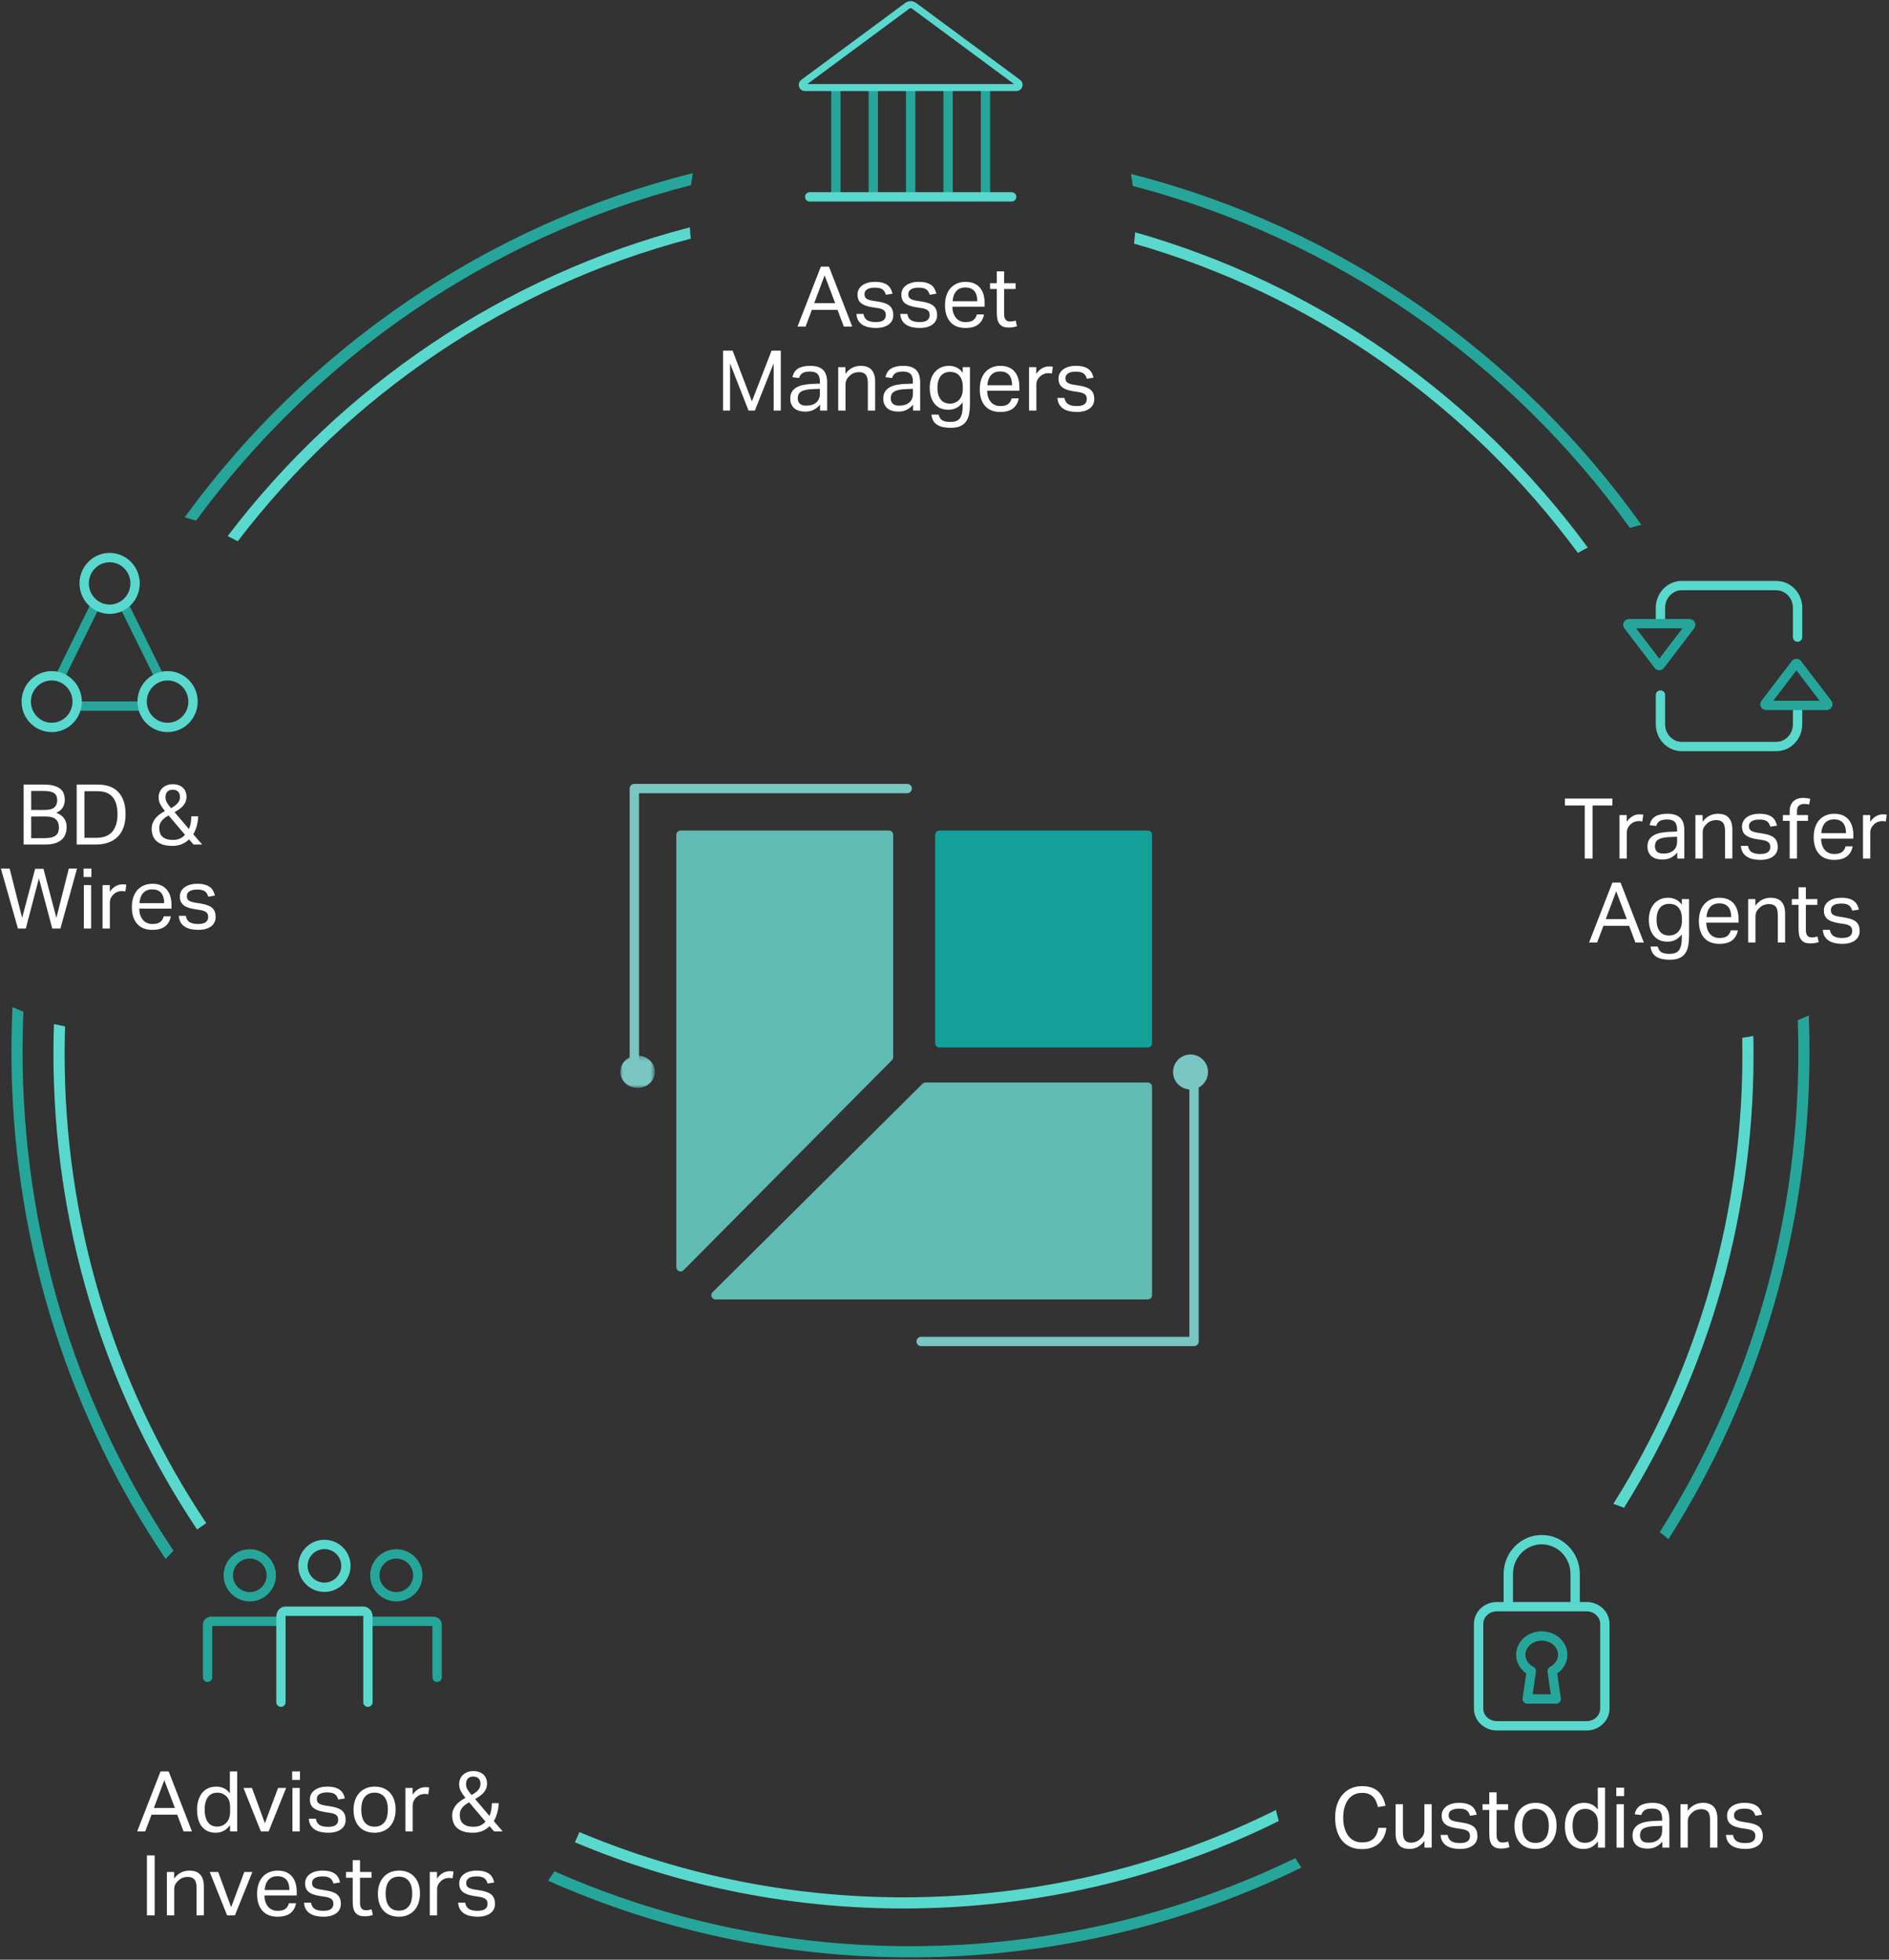 <?xml version="1.0" encoding="UTF-8"?>
<svg width="405px" height="420px" viewBox="0 0 405 420" version="1.1" xmlns="http://www.w3.org/2000/svg" xmlns:xlink="http://www.w3.org/1999/xlink">
    <rect x="0" y="0" width="405" height="420" fill="#333333" stroke="none"/>
    <!-- Generator: Sketch 54.1 (76490) - https://sketchapp.com -->
    <title>connect-industry copy</title>
    <desc>Created with Sketch.</desc>
    <defs>
        <polygon id="path-1" points="134 225.24 141.39 225.24 141.39 232.168 134 232.168"></polygon>
    </defs>
    <g id="Page-1" stroke="none" stroke-width="1" fill="none" fill-rule="evenodd">
        <g id="connect-industry-copy" transform="translate(-1, 1)">
            <g id="Group-46">
                <g id="Group-23" transform="translate(-0, 0)">
                    <g id="Group-22">
                        <path d="M12.754,215.289 C13.537,215.487 14.327,215.668 15.123,215.832 C14.973,218.856 14.897,221.9 14.897,224.961 C14.897,261.023 25.414,294.616 43.536,322.816 C42.863,323.246 42.2,323.691 41.548,324.15 C23.171,295.569 12.504,261.516 12.504,224.961 C12.504,221.717 12.588,218.492 12.754,215.289 Z M51.811,111.384 C76.718,79.8 111.78,56.663 152.043,46.951 C152.076,47.764 152.129,48.573 152.202,49.375 C112.778,58.983 78.431,81.639 53.951,112.536 C53.247,112.137 52.534,111.753 51.811,111.384 Z M377.003,224.211 C377.004,224.461 377.004,224.711 377.004,224.961 C377.004,261.807 366.167,296.111 347.519,324.832 C346.766,324.523 346.005,324.23 345.235,323.954 C363.809,295.522 374.611,261.509 374.611,224.961 C374.611,224.825 374.611,224.689 374.611,224.554 C375.414,224.456 376.211,224.342 377.003,224.211 Z M343.341,118.932 C342.616,119.286 341.9,119.656 341.193,120.041 C318.428,88.035 285.523,63.806 247.193,52.088 C247.311,51.291 247.41,50.487 247.489,49.676 C286.613,61.537 320.186,86.252 343.341,118.932 Z M272.332,390.661 C248.794,401.799 222.498,408.026 194.754,408.026 C168.642,408.026 143.813,402.51 121.358,392.575 C121.711,391.861 122.05,391.138 122.372,390.406 C144.519,400.197 169.005,405.633 194.754,405.633 C222.312,405.633 248.422,399.407 271.766,388.28 C271.938,389.08 272.127,389.874 272.332,390.661 Z" id="Combined-Shape" fill="#59D9CD" fill-rule="nonzero" transform="translate(194.754, 227.489) rotate(-1) translate(-194.754, -227.489) "></path>
                        <path d="M3.917,211.493 C4.683,211.843 5.459,212.176 6.243,212.491 C6.002,216.446 5.879,220.433 5.879,224.449 C5.879,262.84 17.09,298.595 36.397,328.575 C35.811,329.141 35.238,329.72 34.677,330.312 C14.956,299.868 3.494,263.506 3.494,224.449 C3.494,220.095 3.637,215.775 3.917,211.493 Z M42.667,107.169 C69.496,71.615 108.228,45.662 152.884,35.327 C152.719,36.171 152.576,37.023 152.456,37.883 C109.042,48.172 71.361,73.425 45.078,107.94 C44.282,107.665 43.479,107.408 42.667,107.169 Z M388.945,220 C388.978,221.479 388.994,222.962 388.994,224.449 C388.994,264.101 377.181,300.976 356.904,331.7 C356.302,331.172 355.688,330.657 355.063,330.156 C375,299.855 386.61,263.517 386.61,224.449 C386.61,223.279 386.6,222.112 386.579,220.948 C387.376,220.65 388.165,220.334 388.945,220 Z M354.907,114.231 C354.075,114.418 353.25,114.624 352.433,114.847 C327.405,78.762 290.356,51.755 247.133,39.712 C247.046,38.848 246.936,37.991 246.804,37.141 C291.283,49.281 329.376,77.05 354.907,114.231 Z M276.993,400.702 C252.432,412.126 225.078,418.5 196.244,418.5 C167.393,418.5 140.023,412.118 115.45,400.681 C115.935,400.032 116.406,399.372 116.862,398.701 C141.025,409.878 167.912,416.109 196.244,416.109 C224.622,416.109 251.549,409.858 275.741,398.648 C276.144,399.343 276.561,400.028 276.993,400.702 Z" id="Combined-Shape" fill="#26A69A" fill-rule="nonzero" transform="translate(196.244, 226.913) rotate(-1) translate(-196.244, -226.913) "></path>
                        <path d="M35.417,378.648 L37.163,378.648 L42.149,391.5 L40.349,391.5 L38.999,387.918 L33.491,387.918 L32.141,391.5 L30.413,391.5 L35.417,378.648 Z M38.495,386.478 L36.227,380.52 L33.995,386.478 L38.495,386.478 Z M50.321,390.168 C49.937,390.684 49.493,391.083 48.989,391.365 C48.485,391.647 47.891,391.788 47.207,391.788 C46.523,391.788 45.932,391.662 45.434,391.41 C44.936,391.158 44.525,390.813 44.201,390.375 C43.877,389.937 43.637,389.418 43.481,388.818 C43.325,388.218 43.247,387.576 43.247,386.892 C43.247,386.124 43.343,385.431 43.535,384.813 C43.727,384.195 44,383.67 44.354,383.238 C44.708,382.806 45.14,382.476 45.65,382.248 C46.16,382.02 46.739,381.906 47.387,381.906 C47.879,381.906 48.377,382.005 48.881,382.203 C49.385,382.401 49.853,382.776 50.285,383.328 L50.285,378.648 L51.851,378.648 L51.851,391.5 L50.321,391.5 L50.321,390.168 Z M50.339,386.568 C50.339,385.824 50.258,385.245 50.096,384.831 C49.934,384.417 49.667,384.066 49.295,383.778 C49.031,383.562 48.764,383.412 48.494,383.328 C48.224,383.244 47.927,383.202 47.603,383.202 C47.219,383.202 46.862,383.268 46.532,383.4 C46.202,383.532 45.914,383.745 45.668,384.039 C45.422,384.333 45.23,384.711 45.092,385.173 C44.954,385.635 44.885,386.196 44.885,386.856 C44.885,387.54 44.96,388.116 45.11,388.584 C45.26,389.052 45.458,389.424 45.704,389.7 C45.95,389.976 46.226,390.174 46.532,390.294 C46.838,390.414 47.153,390.474 47.477,390.474 C47.825,390.474 48.137,390.432 48.413,390.348 C48.689,390.264 48.965,390.12 49.241,389.916 C49.601,389.628 49.874,389.268 50.06,388.836 C50.246,388.404 50.339,387.858 50.339,387.198 L50.339,386.568 Z M53.201,382.194 L55.019,382.194 L57.791,389.754 L60.617,382.194 L62.345,382.194 L58.601,391.5 L56.927,391.5 L53.201,382.194 Z M63.695,382.194 L65.261,382.194 L65.261,391.5 L63.695,391.5 L63.695,382.194 Z M63.641,378.648 L65.315,378.648 L65.315,380.466 L63.641,380.466 L63.641,378.648 Z M68.717,388.782 C68.825,389.43 69.098,389.883 69.536,390.141 C69.974,390.399 70.571,390.528 71.327,390.528 C72.119,390.528 72.68,390.393 73.01,390.123 C73.34,389.853 73.505,389.496 73.505,389.052 C73.505,388.872 73.484,388.701 73.442,388.539 C73.4,388.377 73.319,388.233 73.199,388.107 C73.079,387.981 72.911,387.87 72.695,387.774 C72.479,387.678 72.197,387.6 71.849,387.54 L70.661,387.36 C70.133,387.276 69.671,387.168 69.275,387.036 C68.879,386.904 68.543,386.733 68.267,386.523 C67.991,386.313 67.784,386.055 67.646,385.749 C67.508,385.443 67.439,385.074 67.439,384.642 C67.439,384.21 67.532,383.826 67.718,383.49 C67.904,383.154 68.162,382.869 68.492,382.635 C68.822,382.401 69.212,382.221 69.662,382.095 C70.112,381.969 70.601,381.906 71.129,381.906 C71.801,381.906 72.362,381.972 72.812,382.104 C73.262,382.236 73.631,382.416 73.919,382.644 C74.207,382.872 74.429,383.142 74.585,383.454 C74.741,383.766 74.861,384.096 74.945,384.444 L73.523,384.678 C73.439,384.426 73.343,384.204 73.235,384.012 C73.127,383.82 72.983,383.661 72.803,383.535 C72.623,383.409 72.404,383.313 72.146,383.247 C71.888,383.181 71.567,383.148 71.183,383.148 C70.751,383.148 70.391,383.187 70.103,383.265 C69.815,383.343 69.584,383.448 69.41,383.58 C69.236,383.712 69.113,383.859 69.041,384.021 C68.969,384.183 68.933,384.354 68.933,384.534 C68.933,384.726 68.957,384.897 69.005,385.047 C69.053,385.197 69.143,385.329 69.275,385.443 C69.407,385.557 69.587,385.656 69.815,385.74 C70.043,385.824 70.337,385.896 70.697,385.956 L72.047,386.172 C73.139,386.352 73.922,386.664 74.396,387.108 C74.87,387.552 75.107,388.2 75.107,389.052 C75.107,389.448 75.029,389.811 74.873,390.141 C74.717,390.471 74.483,390.759 74.171,391.005 C73.859,391.251 73.469,391.443 73.001,391.581 C72.533,391.719 71.987,391.788 71.363,391.788 C70.799,391.788 70.274,391.734 69.788,391.626 C69.302,391.518 68.873,391.347 68.501,391.113 C68.129,390.879 67.829,390.57 67.601,390.186 C67.373,389.802 67.241,389.334 67.205,388.782 L68.717,388.782 Z M81.281,391.788 C80.573,391.788 79.943,391.674 79.391,391.446 C78.839,391.218 78.371,390.894 77.987,390.474 C77.603,390.054 77.309,389.538 77.105,388.926 C76.901,388.314 76.799,387.63 76.799,386.874 C76.799,386.118 76.907,385.434 77.123,384.822 C77.339,384.21 77.645,383.688 78.041,383.256 C78.437,382.824 78.914,382.491 79.472,382.257 C80.03,382.023 80.651,381.906 81.335,381.906 C82.031,381.906 82.655,382.02 83.207,382.248 C83.759,382.476 84.23,382.803 84.62,383.229 C85.01,383.655 85.307,384.168 85.511,384.768 C85.715,385.368 85.817,386.046 85.817,386.802 C85.817,387.57 85.712,388.26 85.502,388.872 C85.292,389.484 84.992,390.006 84.602,390.438 C84.212,390.87 83.735,391.203 83.171,391.437 C82.607,391.671 81.977,391.788 81.281,391.788 Z M81.299,390.492 C81.803,390.492 82.235,390.402 82.595,390.222 C82.955,390.042 83.252,389.79 83.486,389.466 C83.72,389.142 83.891,388.755 83.999,388.305 C84.107,387.855 84.161,387.36 84.161,386.82 C84.161,386.292 84.107,385.806 83.999,385.362 C83.891,384.918 83.72,384.537 83.486,384.219 C83.252,383.901 82.955,383.652 82.595,383.472 C82.235,383.292 81.803,383.202 81.299,383.202 C80.795,383.202 80.366,383.292 80.012,383.472 C79.658,383.652 79.364,383.901 79.13,384.219 C78.896,384.537 78.725,384.918 78.617,385.362 C78.509,385.806 78.455,386.298 78.455,386.838 C78.455,387.378 78.509,387.87 78.617,388.314 C78.725,388.758 78.893,389.142 79.121,389.466 C79.349,389.79 79.643,390.042 80.003,390.222 C80.363,390.402 80.795,390.492 81.299,390.492 Z M87.923,382.194 L89.471,382.194 L89.471,383.634 C89.819,383.118 90.227,382.722 90.695,382.446 C91.163,382.17 91.661,382.032 92.189,382.032 C92.513,382.032 92.789,382.056 93.017,382.104 L92.819,383.562 C92.699,383.538 92.579,383.517 92.459,383.499 C92.339,383.481 92.207,383.472 92.063,383.472 C91.775,383.472 91.481,383.523 91.181,383.625 C90.881,383.727 90.599,383.898 90.335,384.138 C90.071,384.366 89.864,384.63 89.714,384.93 C89.564,385.23 89.489,385.578 89.489,385.974 L89.489,391.5 L87.923,391.5 L87.923,382.194 Z M105.959,390.384 C105.551,390.804 105.047,391.143 104.447,391.401 C103.847,391.659 103.163,391.788 102.395,391.788 C101.555,391.788 100.85,391.689 100.28,391.491 C99.71,391.293 99.254,391.026 98.912,390.69 C98.57,390.354 98.324,389.964 98.174,389.52 C98.024,389.076 97.949,388.614 97.949,388.134 C97.949,387.654 98.027,387.225 98.183,386.847 C98.339,386.469 98.546,386.127 98.804,385.821 C99.062,385.515 99.362,385.239 99.704,384.993 C100.046,384.747 100.409,384.522 100.793,384.318 C100.469,383.934 100.163,383.499 99.875,383.013 C99.587,382.527 99.443,381.978 99.443,381.366 C99.443,380.97 99.515,380.601 99.659,380.259 C99.803,379.917 100.007,379.623 100.271,379.377 C100.535,379.131 100.853,378.936 101.225,378.792 C101.597,378.648 102.005,378.576 102.449,378.576 C102.941,378.576 103.373,378.645 103.745,378.783 C104.117,378.921 104.426,379.11 104.672,379.35 C104.918,379.59 105.104,379.872 105.23,380.196 C105.356,380.52 105.419,380.862 105.419,381.222 C105.419,381.654 105.35,382.032 105.212,382.356 C105.074,382.68 104.888,382.974 104.654,383.238 C104.42,383.502 104.147,383.739 103.835,383.949 C103.523,384.159 103.199,384.366 102.863,384.57 L105.941,388.188 C106.133,387.744 106.262,387.306 106.328,386.874 C106.394,386.442 106.439,385.968 106.463,385.452 L107.921,385.452 C107.897,386.172 107.795,386.859 107.615,387.513 C107.435,388.167 107.189,388.764 106.877,389.304 L108.767,391.5 L106.913,391.5 L105.959,390.384 Z M101.567,385.254 C101.303,385.41 101.051,385.575 100.811,385.749 C100.571,385.923 100.358,386.118 100.172,386.334 C99.986,386.55 99.839,386.79 99.731,387.054 C99.623,387.318 99.569,387.612 99.569,387.936 C99.569,388.296 99.617,388.635 99.713,388.953 C99.809,389.271 99.971,389.544 100.199,389.772 C100.427,390 100.73,390.18 101.108,390.312 C101.486,390.444 101.963,390.51 102.539,390.51 C103.139,390.51 103.649,390.405 104.069,390.195 C104.489,389.985 104.831,389.724 105.095,389.412 L101.567,385.254 Z M102.107,383.706 C102.323,383.586 102.545,383.448 102.773,383.292 C103.001,383.136 103.208,382.965 103.394,382.779 C103.58,382.593 103.73,382.38 103.844,382.14 C103.958,381.9 104.015,381.63 104.015,381.33 C104.015,380.802 103.874,380.406 103.592,380.142 C103.31,379.878 102.941,379.746 102.485,379.746 C101.981,379.746 101.594,379.887 101.324,380.169 C101.054,380.451 100.919,380.856 100.919,381.384 C100.919,381.84 101.045,382.26 101.297,382.644 C101.549,383.028 101.819,383.382 102.107,383.706 Z M32.501,396.648 L34.157,396.648 L34.157,409.5 L32.501,409.5 L32.501,396.648 Z M36.785,400.194 L38.333,400.194 L38.333,401.616 C38.789,401.004 39.293,400.566 39.845,400.302 C40.397,400.038 40.979,399.906 41.591,399.906 C42.647,399.906 43.43,400.194 43.94,400.77 C44.45,401.346 44.705,402.192 44.705,403.308 L44.705,409.5 L43.139,409.5 L43.139,403.614 C43.139,402.75 42.983,402.141 42.671,401.787 C42.359,401.433 41.879,401.256 41.231,401.256 C40.883,401.256 40.538,401.316 40.196,401.436 C39.854,401.556 39.545,401.748 39.269,402.012 C38.969,402.276 38.741,402.555 38.585,402.849 C38.429,403.143 38.351,403.524 38.351,403.992 L38.351,409.5 L36.785,409.5 L36.785,400.194 Z M45.965,400.194 L47.783,400.194 L50.555,407.754 L53.381,400.194 L55.109,400.194 L51.365,409.5 L49.691,409.5 L45.965,400.194 Z M64.469,406.89 C64.313,407.79 63.914,408.498 63.272,409.014 C62.63,409.53 61.709,409.788 60.509,409.788 C59.093,409.788 58.007,409.359 57.251,408.501 C56.495,407.643 56.117,406.446 56.117,404.91 C56.117,404.106 56.225,403.392 56.441,402.768 C56.657,402.144 56.96,401.622 57.35,401.202 C57.74,400.782 58.205,400.461 58.745,400.239 C59.285,400.017 59.873,399.906 60.509,399.906 C61.229,399.906 61.847,400.02 62.363,400.248 C62.879,400.476 63.302,400.791 63.632,401.193 C63.962,401.595 64.208,402.072 64.37,402.624 C64.532,403.176 64.613,403.782 64.613,404.442 L64.613,405.234 L57.701,405.234 C57.701,405.702 57.764,406.137 57.89,406.539 C58.016,406.941 58.196,407.289 58.43,407.583 C58.664,407.877 58.955,408.108 59.303,408.276 C59.651,408.444 60.053,408.528 60.509,408.528 C61.289,408.528 61.859,408.381 62.219,408.087 C62.579,407.793 62.825,407.394 62.957,406.89 L64.469,406.89 Z M63.047,404.064 C63.047,403.62 62.999,403.218 62.903,402.858 C62.807,402.498 62.657,402.189 62.453,401.931 C62.249,401.673 61.985,401.472 61.661,401.328 C61.337,401.184 60.947,401.112 60.491,401.112 C59.663,401.112 59.018,401.364 58.556,401.868 C58.094,402.372 57.821,403.104 57.737,404.064 L63.047,404.064 Z M67.691,406.782 C67.799,407.43 68.072,407.883 68.51,408.141 C68.948,408.399 69.545,408.528 70.301,408.528 C71.093,408.528 71.654,408.393 71.984,408.123 C72.314,407.853 72.479,407.496 72.479,407.052 C72.479,406.872 72.458,406.701 72.416,406.539 C72.374,406.377 72.293,406.233 72.173,406.107 C72.053,405.981 71.885,405.87 71.669,405.774 C71.453,405.678 71.171,405.6 70.823,405.54 L69.635,405.36 C69.107,405.276 68.645,405.168 68.249,405.036 C67.853,404.904 67.517,404.733 67.241,404.523 C66.965,404.313 66.758,404.055 66.62,403.749 C66.482,403.443 66.413,403.074 66.413,402.642 C66.413,402.21 66.506,401.826 66.692,401.49 C66.878,401.154 67.136,400.869 67.466,400.635 C67.796,400.401 68.186,400.221 68.636,400.095 C69.086,399.969 69.575,399.906 70.103,399.906 C70.775,399.906 71.336,399.972 71.786,400.104 C72.236,400.236 72.605,400.416 72.893,400.644 C73.181,400.872 73.403,401.142 73.559,401.454 C73.715,401.766 73.835,402.096 73.919,402.444 L72.497,402.678 C72.413,402.426 72.317,402.204 72.209,402.012 C72.101,401.82 71.957,401.661 71.777,401.535 C71.597,401.409 71.378,401.313 71.12,401.247 C70.862,401.181 70.541,401.148 70.157,401.148 C69.725,401.148 69.365,401.187 69.077,401.265 C68.789,401.343 68.558,401.448 68.384,401.58 C68.21,401.712 68.087,401.859 68.015,402.021 C67.943,402.183 67.907,402.354 67.907,402.534 C67.907,402.726 67.931,402.897 67.979,403.047 C68.027,403.197 68.117,403.329 68.249,403.443 C68.381,403.557 68.561,403.656 68.789,403.74 C69.017,403.824 69.311,403.896 69.671,403.956 L71.021,404.172 C72.113,404.352 72.896,404.664 73.37,405.108 C73.844,405.552 74.081,406.2 74.081,407.052 C74.081,407.448 74.003,407.811 73.847,408.141 C73.691,408.471 73.457,408.759 73.145,409.005 C72.833,409.251 72.443,409.443 71.975,409.581 C71.507,409.719 70.961,409.788 70.337,409.788 C69.773,409.788 69.248,409.734 68.762,409.626 C68.276,409.518 67.847,409.347 67.475,409.113 C67.103,408.879 66.803,408.57 66.575,408.186 C66.347,407.802 66.215,407.334 66.179,406.782 L67.691,406.782 Z M76.619,401.436 L75.179,401.436 L75.179,400.194 L76.619,400.194 L76.619,397.656 L78.185,397.656 L78.185,400.194 L80.651,400.194 L80.651,401.436 L78.185,401.436 L78.185,406.89 C78.185,407.346 78.287,407.712 78.491,407.988 C78.695,408.264 79.007,408.402 79.427,408.402 C79.691,408.402 79.922,408.384 80.12,408.348 C80.318,408.312 80.501,408.264 80.669,408.204 L80.939,409.41 C80.699,409.494 80.438,409.563 80.156,409.617 C79.874,409.671 79.541,409.698 79.157,409.698 C78.629,409.698 78.203,409.62 77.879,409.464 C77.555,409.308 77.297,409.086 77.105,408.798 C76.913,408.51 76.784,408.168 76.718,407.772 C76.652,407.376 76.619,406.944 76.619,406.476 L76.619,401.436 Z M86.501,409.788 C85.793,409.788 85.163,409.674 84.611,409.446 C84.059,409.218 83.591,408.894 83.207,408.474 C82.823,408.054 82.529,407.538 82.325,406.926 C82.121,406.314 82.019,405.63 82.019,404.874 C82.019,404.118 82.127,403.434 82.343,402.822 C82.559,402.21 82.865,401.688 83.261,401.256 C83.657,400.824 84.134,400.491 84.692,400.257 C85.25,400.023 85.871,399.906 86.555,399.906 C87.251,399.906 87.875,400.02 88.427,400.248 C88.979,400.476 89.45,400.803 89.84,401.229 C90.23,401.655 90.527,402.168 90.731,402.768 C90.935,403.368 91.037,404.046 91.037,404.802 C91.037,405.57 90.932,406.26 90.722,406.872 C90.512,407.484 90.212,408.006 89.822,408.438 C89.432,408.87 88.955,409.203 88.391,409.437 C87.827,409.671 87.197,409.788 86.501,409.788 Z M86.519,408.492 C87.023,408.492 87.455,408.402 87.815,408.222 C88.175,408.042 88.472,407.79 88.706,407.466 C88.94,407.142 89.111,406.755 89.219,406.305 C89.327,405.855 89.381,405.36 89.381,404.82 C89.381,404.292 89.327,403.806 89.219,403.362 C89.111,402.918 88.94,402.537 88.706,402.219 C88.472,401.901 88.175,401.652 87.815,401.472 C87.455,401.292 87.023,401.202 86.519,401.202 C86.015,401.202 85.586,401.292 85.232,401.472 C84.878,401.652 84.584,401.901 84.35,402.219 C84.116,402.537 83.945,402.918 83.837,403.362 C83.729,403.806 83.675,404.298 83.675,404.838 C83.675,405.378 83.729,405.87 83.837,406.314 C83.945,406.758 84.113,407.142 84.341,407.466 C84.569,407.79 84.863,408.042 85.223,408.222 C85.583,408.402 86.015,408.492 86.519,408.492 Z M93.143,400.194 L94.691,400.194 L94.691,401.634 C95.039,401.118 95.447,400.722 95.915,400.446 C96.383,400.17 96.881,400.032 97.409,400.032 C97.733,400.032 98.009,400.056 98.237,400.104 L98.039,401.562 C97.919,401.538 97.799,401.517 97.679,401.499 C97.559,401.481 97.427,401.472 97.283,401.472 C96.995,401.472 96.701,401.523 96.401,401.625 C96.101,401.727 95.819,401.898 95.555,402.138 C95.291,402.366 95.084,402.63 94.934,402.93 C94.784,403.23 94.709,403.578 94.709,403.974 L94.709,409.5 L93.143,409.5 L93.143,400.194 Z M100.739,406.782 C100.847,407.43 101.12,407.883 101.558,408.141 C101.996,408.399 102.593,408.528 103.349,408.528 C104.141,408.528 104.702,408.393 105.032,408.123 C105.362,407.853 105.527,407.496 105.527,407.052 C105.527,406.872 105.506,406.701 105.464,406.539 C105.422,406.377 105.341,406.233 105.221,406.107 C105.101,405.981 104.933,405.87 104.717,405.774 C104.501,405.678 104.219,405.6 103.871,405.54 L102.683,405.36 C102.155,405.276 101.693,405.168 101.297,405.036 C100.901,404.904 100.565,404.733 100.289,404.523 C100.013,404.313 99.806,404.055 99.668,403.749 C99.53,403.443 99.461,403.074 99.461,402.642 C99.461,402.21 99.554,401.826 99.74,401.49 C99.926,401.154 100.184,400.869 100.514,400.635 C100.844,400.401 101.234,400.221 101.684,400.095 C102.134,399.969 102.623,399.906 103.151,399.906 C103.823,399.906 104.384,399.972 104.834,400.104 C105.284,400.236 105.653,400.416 105.941,400.644 C106.229,400.872 106.451,401.142 106.607,401.454 C106.763,401.766 106.883,402.096 106.967,402.444 L105.545,402.678 C105.461,402.426 105.365,402.204 105.257,402.012 C105.149,401.82 105.005,401.661 104.825,401.535 C104.645,401.409 104.426,401.313 104.168,401.247 C103.91,401.181 103.589,401.148 103.205,401.148 C102.773,401.148 102.413,401.187 102.125,401.265 C101.837,401.343 101.606,401.448 101.432,401.58 C101.258,401.712 101.135,401.859 101.063,402.021 C100.991,402.183 100.955,402.354 100.955,402.534 C100.955,402.726 100.979,402.897 101.027,403.047 C101.075,403.197 101.165,403.329 101.297,403.443 C101.429,403.557 101.609,403.656 101.837,403.74 C102.065,403.824 102.359,403.896 102.719,403.956 L104.069,404.172 C105.161,404.352 105.944,404.664 106.418,405.108 C106.892,405.552 107.129,406.2 107.129,407.052 C107.129,407.448 107.051,407.811 106.895,408.141 C106.739,408.471 106.505,408.759 106.193,409.005 C105.881,409.251 105.491,409.443 105.023,409.581 C104.555,409.719 104.009,409.788 103.385,409.788 C102.821,409.788 102.296,409.734 101.81,409.626 C101.324,409.518 100.895,409.347 100.523,409.113 C100.151,408.879 99.851,408.57 99.623,408.186 C99.395,407.802 99.263,407.334 99.227,406.782 L100.739,406.782 Z" id="Advisor&amp;Investors" fill="#FFFFFF" fill-rule="nonzero"></path>
                        <path d="M54.554,341.217 C52.015,341.217 49.948,339.156 49.948,336.624 C49.948,334.092 52.015,332.032 54.554,332.032 C57.094,332.032 59.161,334.092 59.161,336.624 C59.161,339.156 57.094,341.217 54.554,341.217 Z" id="Stroke-1" stroke="#26A69A" stroke-width="2"></path>
                        <path d="M85.97,341.217 C83.43,341.217 81.364,339.156 81.364,336.624 C81.364,334.092 83.43,332.032 85.97,332.032 C88.51,332.032 90.576,334.092 90.576,336.624 C90.576,339.156 88.51,341.217 85.97,341.217 Z" id="Stroke-3" stroke="#26A69A" stroke-width="2"></path>
                        <path d="M79.959,346.47 L93.852,346.47 C94.328,346.47 94.714,346.784 94.714,347.173 L94.714,358.47" id="Stroke-21" stroke="#26A69A" stroke-width="2" stroke-linecap="round"></path>
                        <path d="M61.015,346.47 L46.362,346.47 C45.886,346.47 45.5,346.784 45.5,347.173 L45.5,358.47" id="Stroke-26" stroke="#26A69A" stroke-width="2" stroke-linecap="round"></path>
                        <path d="M70.558,339.184 C68.018,339.184 65.951,337.124 65.951,334.592 C65.951,332.06 68.018,330 70.558,330 C73.097,330 75.164,332.06 75.164,334.592 C75.164,337.124 73.097,339.184 70.558,339.184 Z" id="Stroke-7" stroke="#59D9CD" stroke-width="2"></path>
                        <path d="M61.232,363.812 L61.232,345.456 C61.232,344.825 61.671,344.313 62.212,344.313 L78.903,344.312 C79.444,344.312 79.883,344.824 79.883,345.455 L79.883,363.812" id="Stroke-13" stroke="#59D9CD" stroke-width="2" stroke-linecap="round"></path>
                        <path d="M298.234,390.749 C298.162,391.397 298,392 297.748,392.558 C297.496,393.116 297.154,393.599 296.722,394.007 C296.29,394.415 295.765,394.733 295.147,394.961 C294.529,395.189 293.812,395.303 292.996,395.303 C292.108,395.303 291.31,395.153 290.602,394.853 C289.894,394.553 289.294,394.115 288.802,393.539 C288.31,392.963 287.929,392.258 287.659,391.424 C287.389,390.59 287.254,389.639 287.254,388.571 C287.254,387.491 287.398,386.531 287.686,385.691 C287.974,384.851 288.376,384.143 288.892,383.567 C289.408,382.991 290.017,382.553 290.719,382.253 C291.421,381.953 292.18,381.803 292.996,381.803 C293.788,381.803 294.472,381.905 295.048,382.109 C295.624,382.313 296.113,382.601 296.515,382.973 C296.917,383.345 297.241,383.789 297.487,384.305 C297.733,384.821 297.922,385.391 298.054,386.015 L296.434,386.285 C296.326,385.817 296.185,385.394 296.011,385.016 C295.837,384.638 295.615,384.317 295.345,384.053 C295.075,383.789 294.751,383.588 294.373,383.45 C293.995,383.312 293.536,383.243 292.996,383.243 C292.36,383.243 291.793,383.372 291.295,383.63 C290.797,383.888 290.377,384.248 290.035,384.71 C289.693,385.172 289.432,385.73 289.252,386.384 C289.072,387.038 288.982,387.761 288.982,388.553 C288.982,389.345 289.072,390.068 289.252,390.722 C289.432,391.376 289.693,391.937 290.035,392.405 C290.377,392.873 290.797,393.233 291.295,393.485 C291.793,393.737 292.366,393.863 293.014,393.863 C293.602,393.863 294.103,393.788 294.517,393.638 C294.931,393.488 295.273,393.275 295.543,392.999 C295.813,392.723 296.026,392.393 296.182,392.009 C296.338,391.625 296.452,391.205 296.524,390.749 L298.234,390.749 Z M300.214,385.673 L301.78,385.673 L301.78,391.541 C301.78,392.405 301.921,393.017 302.203,393.377 C302.485,393.737 302.944,393.917 303.58,393.917 C304.276,393.917 304.906,393.665 305.47,393.161 C305.77,392.897 305.998,392.618 306.154,392.324 C306.31,392.03 306.388,391.649 306.388,391.181 L306.388,385.673 L307.954,385.673 L307.954,394.979 L306.406,394.979 L306.406,393.539 C305.95,394.139 305.458,394.577 304.93,394.853 C304.402,395.129 303.832,395.267 303.22,395.267 C302.164,395.267 301.399,394.982 300.925,394.412 C300.451,393.842 300.214,392.987 300.214,391.847 L300.214,385.673 Z M311.374,392.261 C311.482,392.909 311.755,393.362 312.193,393.62 C312.631,393.878 313.228,394.007 313.984,394.007 C314.776,394.007 315.337,393.872 315.667,393.602 C315.997,393.332 316.162,392.975 316.162,392.531 C316.162,392.351 316.141,392.18 316.099,392.018 C316.057,391.856 315.976,391.712 315.856,391.586 C315.736,391.46 315.568,391.349 315.352,391.253 C315.136,391.157 314.854,391.079 314.506,391.019 L313.318,390.839 C312.79,390.755 312.328,390.647 311.932,390.515 C311.536,390.383 311.2,390.212 310.924,390.002 C310.648,389.792 310.441,389.534 310.303,389.228 C310.165,388.922 310.096,388.553 310.096,388.121 C310.096,387.689 310.189,387.305 310.375,386.969 C310.561,386.633 310.819,386.348 311.149,386.114 C311.479,385.88 311.869,385.7 312.319,385.574 C312.769,385.448 313.258,385.385 313.786,385.385 C314.458,385.385 315.019,385.451 315.469,385.583 C315.919,385.715 316.288,385.895 316.576,386.123 C316.864,386.351 317.086,386.621 317.242,386.933 C317.398,387.245 317.518,387.575 317.602,387.923 L316.18,388.157 C316.096,387.905 316,387.683 315.892,387.491 C315.784,387.299 315.64,387.14 315.46,387.014 C315.28,386.888 315.061,386.792 314.803,386.726 C314.545,386.66 314.224,386.627 313.84,386.627 C313.408,386.627 313.048,386.666 312.76,386.744 C312.472,386.822 312.241,386.927 312.067,387.059 C311.893,387.191 311.77,387.338 311.698,387.5 C311.626,387.662 311.59,387.833 311.59,388.013 C311.59,388.205 311.614,388.376 311.662,388.526 C311.71,388.676 311.8,388.808 311.932,388.922 C312.064,389.036 312.244,389.135 312.472,389.219 C312.7,389.303 312.994,389.375 313.354,389.435 L314.704,389.651 C315.796,389.831 316.579,390.143 317.053,390.587 C317.527,391.031 317.764,391.679 317.764,392.531 C317.764,392.927 317.686,393.29 317.53,393.62 C317.374,393.95 317.14,394.238 316.828,394.484 C316.516,394.73 316.126,394.922 315.658,395.06 C315.19,395.198 314.644,395.267 314.02,395.267 C313.456,395.267 312.931,395.213 312.445,395.105 C311.959,394.997 311.53,394.826 311.158,394.592 C310.786,394.358 310.486,394.049 310.258,393.665 C310.03,393.281 309.898,392.813 309.862,392.261 L311.374,392.261 Z M320.302,386.915 L318.862,386.915 L318.862,385.673 L320.302,385.673 L320.302,383.135 L321.868,383.135 L321.868,385.673 L324.334,385.673 L324.334,386.915 L321.868,386.915 L321.868,392.369 C321.868,392.825 321.97,393.191 322.174,393.467 C322.378,393.743 322.69,393.881 323.11,393.881 C323.374,393.881 323.605,393.863 323.803,393.827 C324.001,393.791 324.184,393.743 324.352,393.683 L324.622,394.889 C324.382,394.973 324.121,395.042 323.839,395.096 C323.557,395.15 323.224,395.177 322.84,395.177 C322.312,395.177 321.886,395.099 321.562,394.943 C321.238,394.787 320.98,394.565 320.788,394.277 C320.596,393.989 320.467,393.647 320.401,393.251 C320.335,392.855 320.302,392.423 320.302,391.955 L320.302,386.915 Z M330.184,395.267 C329.476,395.267 328.846,395.153 328.294,394.925 C327.742,394.697 327.274,394.373 326.89,393.953 C326.506,393.533 326.212,393.017 326.008,392.405 C325.804,391.793 325.702,391.109 325.702,390.353 C325.702,389.597 325.81,388.913 326.026,388.301 C326.242,387.689 326.548,387.167 326.944,386.735 C327.34,386.303 327.817,385.97 328.375,385.736 C328.933,385.502 329.554,385.385 330.238,385.385 C330.934,385.385 331.558,385.499 332.11,385.727 C332.662,385.955 333.133,386.282 333.523,386.708 C333.913,387.134 334.21,387.647 334.414,388.247 C334.618,388.847 334.72,389.525 334.72,390.281 C334.72,391.049 334.615,391.739 334.405,392.351 C334.195,392.963 333.895,393.485 333.505,393.917 C333.115,394.349 332.638,394.682 332.074,394.916 C331.51,395.15 330.88,395.267 330.184,395.267 Z M330.202,393.971 C330.706,393.971 331.138,393.881 331.498,393.701 C331.858,393.521 332.155,393.269 332.389,392.945 C332.623,392.621 332.794,392.234 332.902,391.784 C333.01,391.334 333.064,390.839 333.064,390.299 C333.064,389.771 333.01,389.285 332.902,388.841 C332.794,388.397 332.623,388.016 332.389,387.698 C332.155,387.38 331.858,387.131 331.498,386.951 C331.138,386.771 330.706,386.681 330.202,386.681 C329.698,386.681 329.269,386.771 328.915,386.951 C328.561,387.131 328.267,387.38 328.033,387.698 C327.799,388.016 327.628,388.397 327.52,388.841 C327.412,389.285 327.358,389.777 327.358,390.317 C327.358,390.857 327.412,391.349 327.52,391.793 C327.628,392.237 327.796,392.621 328.024,392.945 C328.252,393.269 328.546,393.521 328.906,393.701 C329.266,393.881 329.698,393.971 330.202,393.971 Z M343.594,393.647 C343.21,394.163 342.766,394.562 342.262,394.844 C341.758,395.126 341.164,395.267 340.48,395.267 C339.796,395.267 339.205,395.141 338.707,394.889 C338.209,394.637 337.798,394.292 337.474,393.854 C337.15,393.416 336.91,392.897 336.754,392.297 C336.598,391.697 336.52,391.055 336.52,390.371 C336.52,389.603 336.616,388.91 336.808,388.292 C337,387.674 337.273,387.149 337.627,386.717 C337.981,386.285 338.413,385.955 338.923,385.727 C339.433,385.499 340.012,385.385 340.66,385.385 C341.152,385.385 341.65,385.484 342.154,385.682 C342.658,385.88 343.126,386.255 343.558,386.807 L343.558,382.127 L345.124,382.127 L345.124,394.979 L343.594,394.979 L343.594,393.647 Z M343.612,390.047 C343.612,389.303 343.531,388.724 343.369,388.31 C343.207,387.896 342.94,387.545 342.568,387.257 C342.304,387.041 342.037,386.891 341.767,386.807 C341.497,386.723 341.2,386.681 340.876,386.681 C340.492,386.681 340.135,386.747 339.805,386.879 C339.475,387.011 339.187,387.224 338.941,387.518 C338.695,387.812 338.503,388.19 338.365,388.652 C338.227,389.114 338.158,389.675 338.158,390.335 C338.158,391.019 338.233,391.595 338.383,392.063 C338.533,392.531 338.731,392.903 338.977,393.179 C339.223,393.455 339.499,393.653 339.805,393.773 C340.111,393.893 340.426,393.953 340.75,393.953 C341.098,393.953 341.41,393.911 341.686,393.827 C341.962,393.743 342.238,393.599 342.514,393.395 C342.874,393.107 343.147,392.747 343.333,392.315 C343.519,391.883 343.612,391.337 343.612,390.677 L343.612,390.047 Z M347.59,385.673 L349.156,385.673 L349.156,394.979 L347.59,394.979 L347.59,385.673 Z M347.536,382.127 L349.21,382.127 L349.21,383.945 L347.536,383.945 L347.536,382.127 Z M357.4,393.701 C357.064,394.109 356.638,394.46 356.122,394.754 C355.606,395.048 354.964,395.195 354.196,395.195 C353.728,395.195 353.299,395.138 352.909,395.024 C352.519,394.91 352.183,394.736 351.901,394.502 C351.619,394.268 351.4,393.977 351.244,393.629 C351.088,393.281 351.01,392.873 351.01,392.405 C351.01,391.769 351.145,391.253 351.415,390.857 C351.685,390.461 352.045,390.149 352.495,389.921 C352.945,389.693 353.452,389.531 354.016,389.435 C354.58,389.339 355.162,389.279 355.762,389.255 L357.364,389.201 L357.364,388.841 C357.364,388.049 357.196,387.479 356.86,387.131 C356.524,386.783 355.978,386.609 355.222,386.609 C354.478,386.609 353.932,386.732 353.584,386.978 C353.236,387.224 353.008,387.563 352.9,387.995 L351.478,387.833 C351.646,386.981 352.048,386.36 352.684,385.97 C353.32,385.58 354.184,385.385 355.276,385.385 C355.948,385.385 356.515,385.466 356.977,385.628 C357.439,385.79 357.814,386.021 358.102,386.321 C358.39,386.621 358.597,386.993 358.723,387.437 C358.849,387.881 358.912,388.379 358.912,388.931 L358.912,394.979 L357.4,394.979 L357.4,393.701 Z M357.364,390.317 L355.87,390.371 C355.234,390.395 354.706,390.455 354.286,390.551 C353.866,390.647 353.533,390.776 353.287,390.938 C353.041,391.1 352.867,391.301 352.765,391.541 C352.663,391.781 352.612,392.057 352.612,392.369 C352.612,392.837 352.753,393.212 353.035,393.494 C353.317,393.776 353.782,393.917 354.43,393.917 C355.354,393.917 356.074,393.689 356.59,393.233 C357.106,392.777 357.364,392.153 357.364,391.361 L357.364,390.317 Z M361.288,385.673 L362.836,385.673 L362.836,387.095 C363.292,386.483 363.796,386.045 364.348,385.781 C364.9,385.517 365.482,385.385 366.094,385.385 C367.15,385.385 367.933,385.673 368.443,386.249 C368.953,386.825 369.208,387.671 369.208,388.787 L369.208,394.979 L367.642,394.979 L367.642,389.093 C367.642,388.229 367.486,387.62 367.174,387.266 C366.862,386.912 366.382,386.735 365.734,386.735 C365.386,386.735 365.041,386.795 364.699,386.915 C364.357,387.035 364.048,387.227 363.772,387.491 C363.472,387.755 363.244,388.034 363.088,388.328 C362.932,388.622 362.854,389.003 362.854,389.471 L362.854,394.979 L361.288,394.979 L361.288,385.673 Z M372.556,392.261 C372.664,392.909 372.937,393.362 373.375,393.62 C373.813,393.878 374.41,394.007 375.166,394.007 C375.958,394.007 376.519,393.872 376.849,393.602 C377.179,393.332 377.344,392.975 377.344,392.531 C377.344,392.351 377.323,392.18 377.281,392.018 C377.239,391.856 377.158,391.712 377.038,391.586 C376.918,391.46 376.75,391.349 376.534,391.253 C376.318,391.157 376.036,391.079 375.688,391.019 L374.5,390.839 C373.972,390.755 373.51,390.647 373.114,390.515 C372.718,390.383 372.382,390.212 372.106,390.002 C371.83,389.792 371.623,389.534 371.485,389.228 C371.347,388.922 371.278,388.553 371.278,388.121 C371.278,387.689 371.371,387.305 371.557,386.969 C371.743,386.633 372.001,386.348 372.331,386.114 C372.661,385.88 373.051,385.7 373.501,385.574 C373.951,385.448 374.44,385.385 374.968,385.385 C375.64,385.385 376.201,385.451 376.651,385.583 C377.101,385.715 377.47,385.895 377.758,386.123 C378.046,386.351 378.268,386.621 378.424,386.933 C378.58,387.245 378.7,387.575 378.784,387.923 L377.362,388.157 C377.278,387.905 377.182,387.683 377.074,387.491 C376.966,387.299 376.822,387.14 376.642,387.014 C376.462,386.888 376.243,386.792 375.985,386.726 C375.727,386.66 375.406,386.627 375.022,386.627 C374.59,386.627 374.23,386.666 373.942,386.744 C373.654,386.822 373.423,386.927 373.249,387.059 C373.075,387.191 372.952,387.338 372.88,387.5 C372.808,387.662 372.772,387.833 372.772,388.013 C372.772,388.205 372.796,388.376 372.844,388.526 C372.892,388.676 372.982,388.808 373.114,388.922 C373.246,389.036 373.426,389.135 373.654,389.219 C373.882,389.303 374.176,389.375 374.536,389.435 L375.886,389.651 C376.978,389.831 377.761,390.143 378.235,390.587 C378.709,391.031 378.946,391.679 378.946,392.531 C378.946,392.927 378.868,393.29 378.712,393.62 C378.556,393.95 378.322,394.238 378.01,394.484 C377.698,394.73 377.308,394.922 376.84,395.06 C376.372,395.198 375.826,395.267 375.202,395.267 C374.638,395.267 374.113,395.213 373.627,395.105 C373.141,394.997 372.712,394.826 372.34,394.592 C371.968,394.358 371.668,394.049 371.44,393.665 C371.212,393.281 371.08,392.813 371.044,392.261 L372.556,392.261 Z" id="Custodians" fill="#FFFFFF" fill-rule="nonzero"></path>
                        <path d="M318.01,347.038 L318.01,365.175 C318.01,367.217 319.761,368.872 321.922,368.872 L341.168,368.872 C343.329,368.872 345.081,367.217 345.081,365.175 L345.081,347.038 C345.081,344.996 343.329,343.34 341.168,343.34 L321.922,343.34 C319.761,343.34 318.01,344.996 318.01,347.038 Z" id="Stroke-1" stroke="#59D9CD" stroke-width="2"></path>
                        <path d="M338.711,343.34 L338.711,336.331 C338.711,332.271 335.503,328.979 331.545,328.979 C327.588,328.979 324.379,332.271 324.379,336.331 L324.379,343.34" id="Stroke-3" stroke="#59D9CD" stroke-width="2"></path>
                        <path d="M336.045,353.649 C336.045,351.429 334.027,349.622 331.545,349.622 C329.065,349.622 327.045,351.429 327.045,353.649 C327.045,355.142 327.96,356.444 329.312,357.14 L328.439,363.122 L334.651,363.122 L333.779,357.14 C335.131,356.444 336.045,355.141 336.045,353.649 Z" id="Stroke-7" stroke="#26A69A" stroke-width="2" stroke-linecap="round" stroke-linejoin="round"></path>
                        <path d="M173.575,17.769 C173.02,17.769 172.788,17.047 173.237,16.715 L195.519,0.242 C195.953,-0.081 196.544,-0.081 196.977,0.242 L219.264,16.715 C219.712,17.047 219.481,17.769 218.925,17.769 L173.575,17.769 Z" id="Fill-1"></path>
                        <path d="M180.216,17.769 L180.216,40.385" id="Stroke-5" stroke="#26A69A" stroke-width="2"></path>
                        <path d="M188.233,17.769 L188.233,40.385" id="Stroke-7" stroke="#26A69A" stroke-width="2"></path>
                        <path d="M196.25,17.769 L196.25,40.385" id="Stroke-9" stroke="#26A69A" stroke-width="2"></path>
                        <path d="M204.268,17.769 L204.268,40.385" id="Stroke-11" stroke="#26A69A" stroke-width="2"></path>
                        <path d="M212.285,17.769 L212.285,40.385" id="Stroke-13" stroke="#26A69A" stroke-width="2"></path>
                        <path d="M173.575,17.769 C173.02,17.769 172.788,17.047 173.237,16.715 L195.519,0.242 C195.953,-0.081 196.544,-0.081 196.977,0.242 L219.264,16.715 C219.712,17.047 219.481,17.769 218.925,17.769 L173.575,17.769 Z" id="Stroke-3" stroke="#59D9CD" stroke-width="1.5"></path>
                        <path d="M174.604,41.192 L217.897,41.192" id="Stroke-15" stroke="#59D9CD" stroke-width="2" stroke-linecap="round"></path>
                        <path d="M176.987,56.148 L178.733,56.148 L183.719,69 L181.919,69 L180.569,65.418 L175.061,65.418 L173.711,69 L171.983,69 L176.987,56.148 Z M180.065,63.978 L177.797,58.02 L175.565,63.978 L180.065,63.978 Z M186.131,66.282 C186.239,66.93 186.512,67.383 186.95,67.641 C187.388,67.899 187.985,68.028 188.741,68.028 C189.533,68.028 190.094,67.893 190.424,67.623 C190.754,67.353 190.919,66.996 190.919,66.552 C190.919,66.372 190.898,66.201 190.856,66.039 C190.814,65.877 190.733,65.733 190.613,65.607 C190.493,65.481 190.325,65.37 190.109,65.274 C189.893,65.178 189.611,65.1 189.263,65.04 L188.075,64.86 C187.547,64.776 187.085,64.668 186.689,64.536 C186.293,64.404 185.957,64.233 185.681,64.023 C185.405,63.813 185.198,63.555 185.06,63.249 C184.922,62.943 184.853,62.574 184.853,62.142 C184.853,61.71 184.946,61.326 185.132,60.99 C185.318,60.654 185.576,60.369 185.906,60.135 C186.236,59.901 186.626,59.721 187.076,59.595 C187.526,59.469 188.015,59.406 188.543,59.406 C189.215,59.406 189.776,59.472 190.226,59.604 C190.676,59.736 191.045,59.916 191.333,60.144 C191.621,60.372 191.843,60.642 191.999,60.954 C192.155,61.266 192.275,61.596 192.359,61.944 L190.937,62.178 C190.853,61.926 190.757,61.704 190.649,61.512 C190.541,61.32 190.397,61.161 190.217,61.035 C190.037,60.909 189.818,60.813 189.56,60.747 C189.302,60.681 188.981,60.648 188.597,60.648 C188.165,60.648 187.805,60.687 187.517,60.765 C187.229,60.843 186.998,60.948 186.824,61.08 C186.65,61.212 186.527,61.359 186.455,61.521 C186.383,61.683 186.347,61.854 186.347,62.034 C186.347,62.226 186.371,62.397 186.419,62.547 C186.467,62.697 186.557,62.829 186.689,62.943 C186.821,63.057 187.001,63.156 187.229,63.24 C187.457,63.324 187.751,63.396 188.111,63.456 L189.461,63.672 C190.553,63.852 191.336,64.164 191.81,64.608 C192.284,65.052 192.521,65.7 192.521,66.552 C192.521,66.948 192.443,67.311 192.287,67.641 C192.131,67.971 191.897,68.259 191.585,68.505 C191.273,68.751 190.883,68.943 190.415,69.081 C189.947,69.219 189.401,69.288 188.777,69.288 C188.213,69.288 187.688,69.234 187.202,69.126 C186.716,69.018 186.287,68.847 185.915,68.613 C185.543,68.379 185.243,68.07 185.015,67.686 C184.787,67.302 184.655,66.834 184.619,66.282 L186.131,66.282 Z M195.527,66.282 C195.635,66.93 195.908,67.383 196.346,67.641 C196.784,67.899 197.381,68.028 198.137,68.028 C198.929,68.028 199.49,67.893 199.82,67.623 C200.15,67.353 200.315,66.996 200.315,66.552 C200.315,66.372 200.294,66.201 200.252,66.039 C200.21,65.877 200.129,65.733 200.009,65.607 C199.889,65.481 199.721,65.37 199.505,65.274 C199.289,65.178 199.007,65.1 198.659,65.04 L197.471,64.86 C196.943,64.776 196.481,64.668 196.085,64.536 C195.689,64.404 195.353,64.233 195.077,64.023 C194.801,63.813 194.594,63.555 194.456,63.249 C194.318,62.943 194.249,62.574 194.249,62.142 C194.249,61.71 194.342,61.326 194.528,60.99 C194.714,60.654 194.972,60.369 195.302,60.135 C195.632,59.901 196.022,59.721 196.472,59.595 C196.922,59.469 197.411,59.406 197.939,59.406 C198.611,59.406 199.172,59.472 199.622,59.604 C200.072,59.736 200.441,59.916 200.729,60.144 C201.017,60.372 201.239,60.642 201.395,60.954 C201.551,61.266 201.671,61.596 201.755,61.944 L200.333,62.178 C200.249,61.926 200.153,61.704 200.045,61.512 C199.937,61.32 199.793,61.161 199.613,61.035 C199.433,60.909 199.214,60.813 198.956,60.747 C198.698,60.681 198.377,60.648 197.993,60.648 C197.561,60.648 197.201,60.687 196.913,60.765 C196.625,60.843 196.394,60.948 196.22,61.08 C196.046,61.212 195.923,61.359 195.851,61.521 C195.779,61.683 195.743,61.854 195.743,62.034 C195.743,62.226 195.767,62.397 195.815,62.547 C195.863,62.697 195.953,62.829 196.085,62.943 C196.217,63.057 196.397,63.156 196.625,63.24 C196.853,63.324 197.147,63.396 197.507,63.456 L198.857,63.672 C199.949,63.852 200.732,64.164 201.206,64.608 C201.68,65.052 201.917,65.7 201.917,66.552 C201.917,66.948 201.839,67.311 201.683,67.641 C201.527,67.971 201.293,68.259 200.981,68.505 C200.669,68.751 200.279,68.943 199.811,69.081 C199.343,69.219 198.797,69.288 198.173,69.288 C197.609,69.288 197.084,69.234 196.598,69.126 C196.112,69.018 195.683,68.847 195.311,68.613 C194.939,68.379 194.639,68.07 194.411,67.686 C194.183,67.302 194.051,66.834 194.015,66.282 L195.527,66.282 Z M211.961,66.39 C211.805,67.29 211.406,67.998 210.764,68.514 C210.122,69.03 209.201,69.288 208.001,69.288 C206.585,69.288 205.499,68.859 204.743,68.001 C203.987,67.143 203.609,65.946 203.609,64.41 C203.609,63.606 203.717,62.892 203.933,62.268 C204.149,61.644 204.452,61.122 204.842,60.702 C205.232,60.282 205.697,59.961 206.237,59.739 C206.777,59.517 207.365,59.406 208.001,59.406 C208.721,59.406 209.339,59.52 209.855,59.748 C210.371,59.976 210.794,60.291 211.124,60.693 C211.454,61.095 211.7,61.572 211.862,62.124 C212.024,62.676 212.105,63.282 212.105,63.942 L212.105,64.734 L205.193,64.734 C205.193,65.202 205.256,65.637 205.382,66.039 C205.508,66.441 205.688,66.789 205.922,67.083 C206.156,67.377 206.447,67.608 206.795,67.776 C207.143,67.944 207.545,68.028 208.001,68.028 C208.781,68.028 209.351,67.881 209.711,67.587 C210.071,67.293 210.317,66.894 210.449,66.39 L211.961,66.39 Z M210.539,63.564 C210.539,63.12 210.491,62.718 210.395,62.358 C210.299,61.998 210.149,61.689 209.945,61.431 C209.741,61.173 209.477,60.972 209.153,60.828 C208.829,60.684 208.439,60.612 207.983,60.612 C207.155,60.612 206.51,60.864 206.048,61.368 C205.586,61.872 205.313,62.604 205.229,63.564 L210.539,63.564 Z M214.715,60.936 L213.275,60.936 L213.275,59.694 L214.715,59.694 L214.715,57.156 L216.281,57.156 L216.281,59.694 L218.747,59.694 L218.747,60.936 L216.281,60.936 L216.281,66.39 C216.281,66.846 216.383,67.212 216.587,67.488 C216.791,67.764 217.103,67.902 217.523,67.902 C217.787,67.902 218.018,67.884 218.216,67.848 C218.414,67.812 218.597,67.764 218.765,67.704 L219.035,68.91 C218.795,68.994 218.534,69.063 218.252,69.117 C217.97,69.171 217.637,69.198 217.253,69.198 C216.725,69.198 216.299,69.12 215.975,68.964 C215.651,68.808 215.393,68.586 215.201,68.298 C215.009,68.01 214.88,67.668 214.814,67.272 C214.748,66.876 214.715,66.444 214.715,65.976 L214.715,60.936 Z M156.017,74.148 L158.069,74.148 L162.209,85.02 L166.421,74.148 L168.401,74.148 L168.401,87 L166.871,87 L166.871,76.866 L162.839,87 L161.489,87 L157.529,76.902 L157.529,87 L156.017,87 L156.017,74.148 Z M176.825,85.722 C176.489,86.13 176.063,86.481 175.547,86.775 C175.031,87.069 174.389,87.216 173.621,87.216 C173.153,87.216 172.724,87.159 172.334,87.045 C171.944,86.931 171.608,86.757 171.326,86.523 C171.044,86.289 170.825,85.998 170.669,85.65 C170.513,85.302 170.435,84.894 170.435,84.426 C170.435,83.79 170.57,83.274 170.84,82.878 C171.11,82.482 171.47,82.17 171.92,81.942 C172.37,81.714 172.877,81.552 173.441,81.456 C174.005,81.36 174.587,81.3 175.187,81.276 L176.789,81.222 L176.789,80.862 C176.789,80.07 176.621,79.5 176.285,79.152 C175.949,78.804 175.403,78.63 174.647,78.63 C173.903,78.63 173.357,78.753 173.009,78.999 C172.661,79.245 172.433,79.584 172.325,80.016 L170.903,79.854 C171.071,79.002 171.473,78.381 172.109,77.991 C172.745,77.601 173.609,77.406 174.701,77.406 C175.373,77.406 175.94,77.487 176.402,77.649 C176.864,77.811 177.239,78.042 177.527,78.342 C177.815,78.642 178.022,79.014 178.148,79.458 C178.274,79.902 178.337,80.4 178.337,80.952 L178.337,87 L176.825,87 L176.825,85.722 Z M176.789,82.338 L175.295,82.392 C174.659,82.416 174.131,82.476 173.711,82.572 C173.291,82.668 172.958,82.797 172.712,82.959 C172.466,83.121 172.292,83.322 172.19,83.562 C172.088,83.802 172.037,84.078 172.037,84.39 C172.037,84.858 172.178,85.233 172.46,85.515 C172.742,85.797 173.207,85.938 173.855,85.938 C174.779,85.938 175.499,85.71 176.015,85.254 C176.531,84.798 176.789,84.174 176.789,83.382 L176.789,82.338 Z M180.713,77.694 L182.261,77.694 L182.261,79.116 C182.717,78.504 183.221,78.066 183.773,77.802 C184.325,77.538 184.907,77.406 185.519,77.406 C186.575,77.406 187.358,77.694 187.868,78.27 C188.378,78.846 188.633,79.692 188.633,80.808 L188.633,87 L187.067,87 L187.067,81.114 C187.067,80.25 186.911,79.641 186.599,79.287 C186.287,78.933 185.807,78.756 185.159,78.756 C184.811,78.756 184.466,78.816 184.124,78.936 C183.782,79.056 183.473,79.248 183.197,79.512 C182.897,79.776 182.669,80.055 182.513,80.349 C182.357,80.643 182.279,81.024 182.279,81.492 L182.279,87 L180.713,87 L180.713,77.694 Z M196.769,85.722 C196.433,86.13 196.007,86.481 195.491,86.775 C194.975,87.069 194.333,87.216 193.565,87.216 C193.097,87.216 192.668,87.159 192.278,87.045 C191.888,86.931 191.552,86.757 191.27,86.523 C190.988,86.289 190.769,85.998 190.613,85.65 C190.457,85.302 190.379,84.894 190.379,84.426 C190.379,83.79 190.514,83.274 190.784,82.878 C191.054,82.482 191.414,82.17 191.864,81.942 C192.314,81.714 192.821,81.552 193.385,81.456 C193.949,81.36 194.531,81.3 195.131,81.276 L196.733,81.222 L196.733,80.862 C196.733,80.07 196.565,79.5 196.229,79.152 C195.893,78.804 195.347,78.63 194.591,78.63 C193.847,78.63 193.301,78.753 192.953,78.999 C192.605,79.245 192.377,79.584 192.269,80.016 L190.847,79.854 C191.015,79.002 191.417,78.381 192.053,77.991 C192.689,77.601 193.553,77.406 194.645,77.406 C195.317,77.406 195.884,77.487 196.346,77.649 C196.808,77.811 197.183,78.042 197.471,78.342 C197.759,78.642 197.966,79.014 198.092,79.458 C198.218,79.902 198.281,80.4 198.281,80.952 L198.281,87 L196.769,87 L196.769,85.722 Z M196.733,82.338 L195.239,82.392 C194.603,82.416 194.075,82.476 193.655,82.572 C193.235,82.668 192.902,82.797 192.656,82.959 C192.41,83.121 192.236,83.322 192.134,83.562 C192.032,83.802 191.981,84.078 191.981,84.39 C191.981,84.858 192.122,85.233 192.404,85.515 C192.686,85.797 193.151,85.938 193.799,85.938 C194.723,85.938 195.443,85.71 195.959,85.254 C196.475,84.798 196.733,84.174 196.733,83.382 L196.733,82.338 Z M202.241,87.864 C202.373,88.428 202.628,88.83 203.006,89.07 C203.384,89.31 203.975,89.43 204.779,89.43 C205.763,89.43 206.444,89.157 206.822,88.611 C207.2,88.065 207.389,87.27 207.389,86.226 L207.389,85.236 C207.029,85.74 206.594,86.13 206.084,86.406 C205.574,86.682 204.977,86.82 204.293,86.82 C203.621,86.82 203.036,86.697 202.538,86.451 C202.04,86.205 201.629,85.869 201.305,85.443 C200.981,85.017 200.738,84.522 200.576,83.958 C200.414,83.394 200.333,82.788 200.333,82.14 C200.333,81.432 200.429,80.787 200.621,80.205 C200.813,79.623 201.089,79.125 201.449,78.711 C201.809,78.297 202.244,77.976 202.754,77.748 C203.264,77.52 203.837,77.406 204.473,77.406 C204.989,77.406 205.502,77.511 206.012,77.721 C206.522,77.931 206.987,78.318 207.407,78.882 L207.407,77.694 L208.955,77.694 L208.955,85.488 C208.955,86.292 208.898,87.015 208.784,87.657 C208.67,88.299 208.46,88.845 208.154,89.295 C207.848,89.745 207.425,90.09 206.885,90.33 C206.345,90.57 205.649,90.69 204.797,90.69 C203.573,90.69 202.613,90.471 201.917,90.033 C201.221,89.595 200.813,88.872 200.693,87.864 L202.241,87.864 Z M207.425,81.996 C207.425,81.384 207.353,80.871 207.209,80.457 C207.065,80.043 206.867,79.704 206.615,79.44 C206.363,79.176 206.072,78.987 205.742,78.873 C205.412,78.759 205.067,78.702 204.707,78.702 C204.323,78.702 203.966,78.765 203.636,78.891 C203.306,79.017 203.018,79.218 202.772,79.494 C202.526,79.77 202.334,80.124 202.196,80.556 C202.058,80.988 201.989,81.51 201.989,82.122 C201.989,82.746 202.064,83.274 202.214,83.706 C202.364,84.138 202.559,84.486 202.799,84.75 C203.039,85.014 203.318,85.206 203.636,85.326 C203.954,85.446 204.275,85.506 204.599,85.506 C205.007,85.506 205.382,85.44 205.724,85.308 C206.066,85.176 206.363,84.978 206.615,84.714 C206.867,84.45 207.065,84.117 207.209,83.715 C207.353,83.313 207.425,82.842 207.425,82.302 L207.425,81.996 Z M219.413,84.39 C219.257,85.29 218.858,85.998 218.216,86.514 C217.574,87.03 216.653,87.288 215.453,87.288 C214.037,87.288 212.951,86.859 212.195,86.001 C211.439,85.143 211.061,83.946 211.061,82.41 C211.061,81.606 211.169,80.892 211.385,80.268 C211.601,79.644 211.904,79.122 212.294,78.702 C212.684,78.282 213.149,77.961 213.689,77.739 C214.229,77.517 214.817,77.406 215.453,77.406 C216.173,77.406 216.791,77.52 217.307,77.748 C217.823,77.976 218.246,78.291 218.576,78.693 C218.906,79.095 219.152,79.572 219.314,80.124 C219.476,80.676 219.557,81.282 219.557,81.942 L219.557,82.734 L212.645,82.734 C212.645,83.202 212.708,83.637 212.834,84.039 C212.96,84.441 213.14,84.789 213.374,85.083 C213.608,85.377 213.899,85.608 214.247,85.776 C214.595,85.944 214.997,86.028 215.453,86.028 C216.233,86.028 216.803,85.881 217.163,85.587 C217.523,85.293 217.769,84.894 217.901,84.39 L219.413,84.39 Z M217.991,81.564 C217.991,81.12 217.943,80.718 217.847,80.358 C217.751,79.998 217.601,79.689 217.397,79.431 C217.193,79.173 216.929,78.972 216.605,78.828 C216.281,78.684 215.891,78.612 215.435,78.612 C214.607,78.612 213.962,78.864 213.5,79.368 C213.038,79.872 212.765,80.604 212.681,81.564 L217.991,81.564 Z M221.627,77.694 L223.175,77.694 L223.175,79.134 C223.523,78.618 223.931,78.222 224.399,77.946 C224.867,77.67 225.365,77.532 225.893,77.532 C226.217,77.532 226.493,77.556 226.721,77.604 L226.523,79.062 C226.403,79.038 226.283,79.017 226.163,78.999 C226.043,78.981 225.911,78.972 225.767,78.972 C225.479,78.972 225.185,79.023 224.885,79.125 C224.585,79.227 224.303,79.398 224.039,79.638 C223.775,79.866 223.568,80.13 223.418,80.43 C223.268,80.73 223.193,81.078 223.193,81.474 L223.193,87 L221.627,87 L221.627,77.694 Z M229.223,84.282 C229.331,84.93 229.604,85.383 230.042,85.641 C230.48,85.899 231.077,86.028 231.833,86.028 C232.625,86.028 233.186,85.893 233.516,85.623 C233.846,85.353 234.011,84.996 234.011,84.552 C234.011,84.372 233.99,84.201 233.948,84.039 C233.906,83.877 233.825,83.733 233.705,83.607 C233.585,83.481 233.417,83.37 233.201,83.274 C232.985,83.178 232.703,83.1 232.355,83.04 L231.167,82.86 C230.639,82.776 230.177,82.668 229.781,82.536 C229.385,82.404 229.049,82.233 228.773,82.023 C228.497,81.813 228.29,81.555 228.152,81.249 C228.014,80.943 227.945,80.574 227.945,80.142 C227.945,79.71 228.038,79.326 228.224,78.99 C228.41,78.654 228.668,78.369 228.998,78.135 C229.328,77.901 229.718,77.721 230.168,77.595 C230.618,77.469 231.107,77.406 231.635,77.406 C232.307,77.406 232.868,77.472 233.318,77.604 C233.768,77.736 234.137,77.916 234.425,78.144 C234.713,78.372 234.935,78.642 235.091,78.954 C235.247,79.266 235.367,79.596 235.451,79.944 L234.029,80.178 C233.945,79.926 233.849,79.704 233.741,79.512 C233.633,79.32 233.489,79.161 233.309,79.035 C233.129,78.909 232.91,78.813 232.652,78.747 C232.394,78.681 232.073,78.648 231.689,78.648 C231.257,78.648 230.897,78.687 230.609,78.765 C230.321,78.843 230.09,78.948 229.916,79.08 C229.742,79.212 229.619,79.359 229.547,79.521 C229.475,79.683 229.439,79.854 229.439,80.034 C229.439,80.226 229.463,80.397 229.511,80.547 C229.559,80.697 229.649,80.829 229.781,80.943 C229.913,81.057 230.093,81.156 230.321,81.24 C230.549,81.324 230.843,81.396 231.203,81.456 L232.553,81.672 C233.645,81.852 234.428,82.164 234.902,82.608 C235.376,83.052 235.613,83.7 235.613,84.552 C235.613,84.948 235.535,85.311 235.379,85.641 C235.223,85.971 234.989,86.259 234.677,86.505 C234.365,86.751 233.975,86.943 233.507,87.081 C233.039,87.219 232.493,87.288 231.869,87.288 C231.305,87.288 230.78,87.234 230.294,87.126 C229.808,87.018 229.379,86.847 229.007,86.613 C228.635,86.379 228.335,86.07 228.107,85.686 C227.879,85.302 227.747,84.834 227.711,84.282 L229.223,84.282 Z" id="AssetManagers" fill="#FFFFFF" fill-rule="nonzero"></path>
                        <path d="M21.46,128.626 L13.82,144.125" id="Stroke-1" stroke="#26A69A" stroke-width="2"></path>
                        <path d="M35.191,144.126 L27.552,128.626" id="Stroke-2" stroke="#26A69A" stroke-width="2"></path>
                        <path d="M17.454,150.329 L31.558,150.329" id="Stroke-3" stroke="#26A69A" stroke-width="2"></path>
                        <path d="M24.506,129.571 C21.497,129.571 19.048,127.088 19.048,124.035 C19.048,120.983 21.497,118.5 24.506,118.5 C27.515,118.5 29.963,120.983 29.963,124.035 C29.963,127.088 27.515,129.571 24.506,129.571 Z" id="Stroke-6" stroke="#59D9CD" stroke-width="2"></path>
                        <path d="M36.928,154.904 C33.918,154.904 31.47,152.421 31.47,149.369 C31.47,146.317 33.918,143.834 36.928,143.834 C39.937,143.834 42.386,146.317 42.386,149.369 C42.386,152.421 39.937,154.904 36.928,154.904 Z" id="Stroke-8" stroke="#59D9CD" stroke-width="2"></path>
                        <path d="M12.084,154.904 C9.075,154.904 6.626,152.421 6.626,149.369 C6.626,146.317 9.075,143.834 12.084,143.834 C15.093,143.834 17.542,146.317 17.542,149.369 C17.542,152.421 15.093,154.904 12.084,154.904 Z" id="Stroke-10" stroke="#59D9CD" stroke-width="2"></path>
                        <path d="M6.068,167.148 L10.334,167.148 C11.246,167.148 11.996,167.235 12.584,167.409 C13.172,167.583 13.637,167.817 13.979,168.111 C14.321,168.405 14.558,168.753 14.69,169.155 C14.822,169.557 14.888,169.986 14.888,170.442 C14.888,171.03 14.753,171.558 14.483,172.026 C14.213,172.494 13.742,172.884 13.07,173.196 C13.502,173.364 13.859,173.559 14.141,173.781 C14.423,174.003 14.651,174.249 14.825,174.519 C14.999,174.789 15.119,175.071 15.185,175.365 C15.251,175.659 15.284,175.962 15.284,176.274 C15.284,176.802 15.203,177.291 15.041,177.741 C14.879,178.191 14.618,178.584 14.258,178.92 C13.898,179.256 13.424,179.52 12.836,179.712 C12.248,179.904 11.522,180 10.658,180 L6.068,180 L6.068,167.148 Z M10.55,172.584 C11.522,172.584 12.218,172.407 12.638,172.053 C13.058,171.699 13.268,171.18 13.268,170.496 C13.268,169.8 13.043,169.296 12.593,168.984 C12.143,168.672 11.372,168.516 10.28,168.516 L7.688,168.516 L7.688,172.584 L10.55,172.584 Z M10.604,178.632 C11.192,178.632 11.681,178.578 12.071,178.47 C12.461,178.362 12.773,178.209 13.007,178.011 C13.241,177.813 13.403,177.573 13.493,177.291 C13.583,177.009 13.628,176.688 13.628,176.328 C13.628,175.572 13.406,174.993 12.962,174.591 C12.518,174.189 11.774,173.988 10.73,173.988 L7.688,173.988 L7.688,178.632 L10.604,178.632 Z M17.444,167.148 L21.944,167.148 C22.88,167.148 23.717,167.277 24.455,167.535 C25.193,167.793 25.817,168.186 26.327,168.714 C26.837,169.242 27.23,169.902 27.506,170.694 C27.782,171.486 27.92,172.416 27.92,173.484 C27.92,174.564 27.773,175.512 27.479,176.328 C27.185,177.144 26.762,177.822 26.21,178.362 C25.658,178.902 24.986,179.31 24.194,179.586 C23.402,179.862 22.514,180 21.53,180 L17.444,180 L17.444,167.148 Z M21.602,178.56 C23.198,178.56 24.362,178.113 25.094,177.219 C25.826,176.325 26.192,175.092 26.192,173.52 C26.192,172.74 26.111,172.044 25.949,171.432 C25.787,170.82 25.535,170.301 25.193,169.875 C24.851,169.449 24.41,169.125 23.87,168.903 C23.33,168.681 22.688,168.57 21.944,168.57 L19.1,168.57 L19.1,178.56 L21.602,178.56 Z M41.528,178.884 C41.12,179.304 40.616,179.643 40.016,179.901 C39.416,180.159 38.732,180.288 37.964,180.288 C37.124,180.288 36.419,180.189 35.849,179.991 C35.279,179.793 34.823,179.526 34.481,179.19 C34.139,178.854 33.893,178.464 33.743,178.02 C33.593,177.576 33.518,177.114 33.518,176.634 C33.518,176.154 33.596,175.725 33.752,175.347 C33.908,174.969 34.115,174.627 34.373,174.321 C34.631,174.015 34.931,173.739 35.273,173.493 C35.615,173.247 35.978,173.022 36.362,172.818 C36.038,172.434 35.732,171.999 35.444,171.513 C35.156,171.027 35.012,170.478 35.012,169.866 C35.012,169.47 35.084,169.101 35.228,168.759 C35.372,168.417 35.576,168.123 35.84,167.877 C36.104,167.631 36.422,167.436 36.794,167.292 C37.166,167.148 37.574,167.076 38.018,167.076 C38.51,167.076 38.942,167.145 39.314,167.283 C39.686,167.421 39.995,167.61 40.241,167.85 C40.487,168.09 40.673,168.372 40.799,168.696 C40.925,169.02 40.988,169.362 40.988,169.722 C40.988,170.154 40.919,170.532 40.781,170.856 C40.643,171.18 40.457,171.474 40.223,171.738 C39.989,172.002 39.716,172.239 39.404,172.449 C39.092,172.659 38.768,172.866 38.432,173.07 L41.51,176.688 C41.702,176.244 41.831,175.806 41.897,175.374 C41.963,174.942 42.008,174.468 42.032,173.952 L43.49,173.952 C43.466,174.672 43.364,175.359 43.184,176.013 C43.004,176.667 42.758,177.264 42.446,177.804 L44.336,180 L42.482,180 L41.528,178.884 Z M37.136,173.754 C36.872,173.91 36.62,174.075 36.38,174.249 C36.14,174.423 35.927,174.618 35.741,174.834 C35.555,175.05 35.408,175.29 35.3,175.554 C35.192,175.818 35.138,176.112 35.138,176.436 C35.138,176.796 35.186,177.135 35.282,177.453 C35.378,177.771 35.54,178.044 35.768,178.272 C35.996,178.5 36.299,178.68 36.677,178.812 C37.055,178.944 37.532,179.01 38.108,179.01 C38.708,179.01 39.218,178.905 39.638,178.695 C40.058,178.485 40.4,178.224 40.664,177.912 L37.136,173.754 Z M37.676,172.206 C37.892,172.086 38.114,171.948 38.342,171.792 C38.57,171.636 38.777,171.465 38.963,171.279 C39.149,171.093 39.299,170.88 39.413,170.64 C39.527,170.4 39.584,170.13 39.584,169.83 C39.584,169.302 39.443,168.906 39.161,168.642 C38.879,168.378 38.51,168.246 38.054,168.246 C37.55,168.246 37.163,168.387 36.893,168.669 C36.623,168.951 36.488,169.356 36.488,169.884 C36.488,170.34 36.614,170.76 36.866,171.144 C37.118,171.528 37.388,171.882 37.676,172.206 Z M1.19,185.148 L3.062,185.148 L5.744,195.714 L8.534,185.202 L10.316,185.202 L13.088,195.714 L15.752,185.148 L17.516,185.148 L13.952,198 L12.206,198 L9.344,187.254 L6.536,198 L4.844,198 L1.19,185.148 Z M18.974,188.694 L20.54,188.694 L20.54,198 L18.974,198 L18.974,188.694 Z M18.92,185.148 L20.594,185.148 L20.594,186.966 L18.92,186.966 L18.92,185.148 Z M22.988,188.694 L24.536,188.694 L24.536,190.134 C24.884,189.618 25.292,189.222 25.76,188.946 C26.228,188.67 26.726,188.532 27.254,188.532 C27.578,188.532 27.854,188.556 28.082,188.604 L27.884,190.062 C27.764,190.038 27.644,190.017 27.524,189.999 C27.404,189.981 27.272,189.972 27.128,189.972 C26.84,189.972 26.546,190.023 26.246,190.125 C25.946,190.227 25.664,190.398 25.4,190.638 C25.136,190.866 24.929,191.13 24.779,191.43 C24.629,191.73 24.554,192.078 24.554,192.474 L24.554,198 L22.988,198 L22.988,188.694 Z M37.622,195.39 C37.466,196.29 37.067,196.998 36.425,197.514 C35.783,198.03 34.862,198.288 33.662,198.288 C32.246,198.288 31.16,197.859 30.404,197.001 C29.648,196.143 29.27,194.946 29.27,193.41 C29.27,192.606 29.378,191.892 29.594,191.268 C29.81,190.644 30.113,190.122 30.503,189.702 C30.893,189.282 31.358,188.961 31.898,188.739 C32.438,188.517 33.026,188.406 33.662,188.406 C34.382,188.406 35,188.52 35.516,188.748 C36.032,188.976 36.455,189.291 36.785,189.693 C37.115,190.095 37.361,190.572 37.523,191.124 C37.685,191.676 37.766,192.282 37.766,192.942 L37.766,193.734 L30.854,193.734 C30.854,194.202 30.917,194.637 31.043,195.039 C31.169,195.441 31.349,195.789 31.583,196.083 C31.817,196.377 32.108,196.608 32.456,196.776 C32.804,196.944 33.206,197.028 33.662,197.028 C34.442,197.028 35.012,196.881 35.372,196.587 C35.732,196.293 35.978,195.894 36.11,195.39 L37.622,195.39 Z M36.2,192.564 C36.2,192.12 36.152,191.718 36.056,191.358 C35.96,190.998 35.81,190.689 35.606,190.431 C35.402,190.173 35.138,189.972 34.814,189.828 C34.49,189.684 34.1,189.612 33.644,189.612 C32.816,189.612 32.171,189.864 31.709,190.368 C31.247,190.872 30.974,191.604 30.89,192.564 L36.2,192.564 Z M40.844,195.282 C40.952,195.93 41.225,196.383 41.663,196.641 C42.101,196.899 42.698,197.028 43.454,197.028 C44.246,197.028 44.807,196.893 45.137,196.623 C45.467,196.353 45.632,195.996 45.632,195.552 C45.632,195.372 45.611,195.201 45.569,195.039 C45.527,194.877 45.446,194.733 45.326,194.607 C45.206,194.481 45.038,194.37 44.822,194.274 C44.606,194.178 44.324,194.1 43.976,194.04 L42.788,193.86 C42.26,193.776 41.798,193.668 41.402,193.536 C41.006,193.404 40.67,193.233 40.394,193.023 C40.118,192.813 39.911,192.555 39.773,192.249 C39.635,191.943 39.566,191.574 39.566,191.142 C39.566,190.71 39.659,190.326 39.845,189.99 C40.031,189.654 40.289,189.369 40.619,189.135 C40.949,188.901 41.339,188.721 41.789,188.595 C42.239,188.469 42.728,188.406 43.256,188.406 C43.928,188.406 44.489,188.472 44.939,188.604 C45.389,188.736 45.758,188.916 46.046,189.144 C46.334,189.372 46.556,189.642 46.712,189.954 C46.868,190.266 46.988,190.596 47.072,190.944 L45.65,191.178 C45.566,190.926 45.47,190.704 45.362,190.512 C45.254,190.32 45.11,190.161 44.93,190.035 C44.75,189.909 44.531,189.813 44.273,189.747 C44.015,189.681 43.694,189.648 43.31,189.648 C42.878,189.648 42.518,189.687 42.23,189.765 C41.942,189.843 41.711,189.948 41.537,190.08 C41.363,190.212 41.24,190.359 41.168,190.521 C41.096,190.683 41.06,190.854 41.06,191.034 C41.06,191.226 41.084,191.397 41.132,191.547 C41.18,191.697 41.27,191.829 41.402,191.943 C41.534,192.057 41.714,192.156 41.942,192.24 C42.17,192.324 42.464,192.396 42.824,192.456 L44.174,192.672 C45.266,192.852 46.049,193.164 46.523,193.608 C46.997,194.052 47.234,194.7 47.234,195.552 C47.234,195.948 47.156,196.311 47,196.641 C46.844,196.971 46.61,197.259 46.298,197.505 C45.986,197.751 45.596,197.943 45.128,198.081 C44.66,198.219 44.114,198.288 43.49,198.288 C42.926,198.288 42.401,198.234 41.915,198.126 C41.429,198.018 41,197.847 40.628,197.613 C40.256,197.379 39.956,197.07 39.728,196.686 C39.5,196.302 39.368,195.834 39.332,195.282 L40.844,195.282 Z" id="BD&amp;Wires" fill="#FFFFFF" fill-rule="nonzero"></path>
                        <path d="M357,147.96 L357,154.234 C357,156.866 359.055,159 361.589,159 L381.811,159 C384.345,159 386.4,156.866 386.4,154.234 L386.4,150.511" id="Stroke-5" stroke="#59D9CD" stroke-width="2" stroke-linecap="round"></path>
                        <path d="M386.4,135.54 L386.4,129.266 C386.4,126.634 384.346,124.5 381.812,124.5 L361.589,124.5 C359.055,124.5 357,126.634 357,129.266 L357,132.464" id="Stroke-11" stroke="#59D9CD" stroke-width="2" stroke-linecap="round"></path>
                        <path d="M379.681,150.18 C379.458,150.18 379.324,149.966 379.447,149.804 L385.941,141.302 C386.065,141.139 386.234,141.139 386.358,141.302 L392.853,149.804 C392.976,149.966 392.843,150.18 392.62,150.18 L379.681,150.18 Z" id="Stroke-3" stroke="#26A69A" stroke-width="2"></path>
                        <path d="M363.22,132.66 C363.443,132.66 363.576,132.874 363.453,133.036 L356.96,141.538 C356.836,141.701 356.666,141.701 356.543,141.538 L350.047,133.036 C349.924,132.874 350.058,132.66 350.281,132.66 L363.22,132.66 Z" id="Stroke-9" stroke="#26A69A" stroke-width="2"></path>
                        <path d="M340.769,171.624 L336.521,171.624 L336.521,170.148 L346.691,170.148 L346.691,171.624 L342.443,171.624 L342.443,183 L340.769,183 L340.769,171.624 Z M348.221,173.694 L349.769,173.694 L349.769,175.134 C350.117,174.618 350.525,174.222 350.993,173.946 C351.461,173.67 351.959,173.532 352.487,173.532 C352.811,173.532 353.087,173.556 353.315,173.604 L353.117,175.062 C352.997,175.038 352.877,175.017 352.757,174.999 C352.637,174.981 352.505,174.972 352.361,174.972 C352.073,174.972 351.779,175.023 351.479,175.125 C351.179,175.227 350.897,175.398 350.633,175.638 C350.369,175.866 350.162,176.13 350.012,176.43 C349.862,176.73 349.787,177.078 349.787,177.474 L349.787,183 L348.221,183 L348.221,173.694 Z M360.605,181.722 C360.269,182.13 359.843,182.481 359.327,182.775 C358.811,183.069 358.169,183.216 357.401,183.216 C356.933,183.216 356.504,183.159 356.114,183.045 C355.724,182.931 355.388,182.757 355.106,182.523 C354.824,182.289 354.605,181.998 354.449,181.65 C354.293,181.302 354.215,180.894 354.215,180.426 C354.215,179.79 354.35,179.274 354.62,178.878 C354.89,178.482 355.25,178.17 355.7,177.942 C356.15,177.714 356.657,177.552 357.221,177.456 C357.785,177.36 358.367,177.3 358.967,177.276 L360.569,177.222 L360.569,176.862 C360.569,176.07 360.401,175.5 360.065,175.152 C359.729,174.804 359.183,174.63 358.427,174.63 C357.683,174.63 357.137,174.753 356.789,174.999 C356.441,175.245 356.213,175.584 356.105,176.016 L354.683,175.854 C354.851,175.002 355.253,174.381 355.889,173.991 C356.525,173.601 357.389,173.406 358.481,173.406 C359.153,173.406 359.72,173.487 360.182,173.649 C360.644,173.811 361.019,174.042 361.307,174.342 C361.595,174.642 361.802,175.014 361.928,175.458 C362.054,175.902 362.117,176.4 362.117,176.952 L362.117,183 L360.605,183 L360.605,181.722 Z M360.569,178.338 L359.075,178.392 C358.439,178.416 357.911,178.476 357.491,178.572 C357.071,178.668 356.738,178.797 356.492,178.959 C356.246,179.121 356.072,179.322 355.97,179.562 C355.868,179.802 355.817,180.078 355.817,180.39 C355.817,180.858 355.958,181.233 356.24,181.515 C356.522,181.797 356.987,181.938 357.635,181.938 C358.559,181.938 359.279,181.71 359.795,181.254 C360.311,180.798 360.569,180.174 360.569,179.382 L360.569,178.338 Z M364.493,173.694 L366.041,173.694 L366.041,175.116 C366.497,174.504 367.001,174.066 367.553,173.802 C368.105,173.538 368.687,173.406 369.299,173.406 C370.355,173.406 371.138,173.694 371.648,174.27 C372.158,174.846 372.413,175.692 372.413,176.808 L372.413,183 L370.847,183 L370.847,177.114 C370.847,176.25 370.691,175.641 370.379,175.287 C370.067,174.933 369.587,174.756 368.939,174.756 C368.591,174.756 368.246,174.816 367.904,174.936 C367.562,175.056 367.253,175.248 366.977,175.512 C366.677,175.776 366.449,176.055 366.293,176.349 C366.137,176.643 366.059,177.024 366.059,177.492 L366.059,183 L364.493,183 L364.493,173.694 Z M375.761,180.282 C375.869,180.93 376.142,181.383 376.58,181.641 C377.018,181.899 377.615,182.028 378.371,182.028 C379.163,182.028 379.724,181.893 380.054,181.623 C380.384,181.353 380.549,180.996 380.549,180.552 C380.549,180.372 380.528,180.201 380.486,180.039 C380.444,179.877 380.363,179.733 380.243,179.607 C380.123,179.481 379.955,179.37 379.739,179.274 C379.523,179.178 379.241,179.1 378.893,179.04 L377.705,178.86 C377.177,178.776 376.715,178.668 376.319,178.536 C375.923,178.404 375.587,178.233 375.311,178.023 C375.035,177.813 374.828,177.555 374.69,177.249 C374.552,176.943 374.483,176.574 374.483,176.142 C374.483,175.71 374.576,175.326 374.762,174.99 C374.948,174.654 375.206,174.369 375.536,174.135 C375.866,173.901 376.256,173.721 376.706,173.595 C377.156,173.469 377.645,173.406 378.173,173.406 C378.845,173.406 379.406,173.472 379.856,173.604 C380.306,173.736 380.675,173.916 380.963,174.144 C381.251,174.372 381.473,174.642 381.629,174.954 C381.785,175.266 381.905,175.596 381.989,175.944 L380.567,176.178 C380.483,175.926 380.387,175.704 380.279,175.512 C380.171,175.32 380.027,175.161 379.847,175.035 C379.667,174.909 379.448,174.813 379.19,174.747 C378.932,174.681 378.611,174.648 378.227,174.648 C377.795,174.648 377.435,174.687 377.147,174.765 C376.859,174.843 376.628,174.948 376.454,175.08 C376.28,175.212 376.157,175.359 376.085,175.521 C376.013,175.683 375.977,175.854 375.977,176.034 C375.977,176.226 376.001,176.397 376.049,176.547 C376.097,176.697 376.187,176.829 376.319,176.943 C376.451,177.057 376.631,177.156 376.859,177.24 C377.087,177.324 377.381,177.396 377.741,177.456 L379.091,177.672 C380.183,177.852 380.966,178.164 381.44,178.608 C381.914,179.052 382.151,179.7 382.151,180.552 C382.151,180.948 382.073,181.311 381.917,181.641 C381.761,181.971 381.527,182.259 381.215,182.505 C380.903,182.751 380.513,182.943 380.045,183.081 C379.577,183.219 379.031,183.288 378.407,183.288 C377.843,183.288 377.318,183.234 376.832,183.126 C376.346,183.018 375.917,182.847 375.545,182.613 C375.173,182.379 374.873,182.07 374.645,181.686 C374.417,181.302 374.285,180.834 374.249,180.282 L375.761,180.282 Z M384.707,174.936 L383.249,174.936 L383.249,173.694 L384.707,173.694 L384.707,172.884 C384.707,172.38 384.782,171.948 384.932,171.588 C385.082,171.228 385.286,170.931 385.544,170.697 C385.802,170.463 386.102,170.289 386.444,170.175 C386.786,170.061 387.149,170.004 387.533,170.004 C387.809,170.004 388.073,170.019 388.325,170.049 C388.577,170.079 388.841,170.136 389.117,170.22 L388.865,171.444 C388.673,171.384 388.49,171.345 388.316,171.327 C388.142,171.309 387.971,171.3 387.803,171.3 C387.383,171.3 387.023,171.411 386.723,171.633 C386.423,171.855 386.273,172.26 386.273,172.848 L386.273,173.694 L388.631,173.694 L388.631,174.936 L386.273,174.936 L386.273,183 L384.707,183 L384.707,174.936 Z M398.207,180.39 C398.051,181.29 397.652,181.998 397.01,182.514 C396.368,183.03 395.447,183.288 394.247,183.288 C392.831,183.288 391.745,182.859 390.989,182.001 C390.233,181.143 389.855,179.946 389.855,178.41 C389.855,177.606 389.963,176.892 390.179,176.268 C390.395,175.644 390.698,175.122 391.088,174.702 C391.478,174.282 391.943,173.961 392.483,173.739 C393.023,173.517 393.611,173.406 394.247,173.406 C394.967,173.406 395.585,173.52 396.101,173.748 C396.617,173.976 397.04,174.291 397.37,174.693 C397.7,175.095 397.946,175.572 398.108,176.124 C398.27,176.676 398.351,177.282 398.351,177.942 L398.351,178.734 L391.439,178.734 C391.439,179.202 391.502,179.637 391.628,180.039 C391.754,180.441 391.934,180.789 392.168,181.083 C392.402,181.377 392.693,181.608 393.041,181.776 C393.389,181.944 393.791,182.028 394.247,182.028 C395.027,182.028 395.597,181.881 395.957,181.587 C396.317,181.293 396.563,180.894 396.695,180.39 L398.207,180.39 Z M396.785,177.564 C396.785,177.12 396.737,176.718 396.641,176.358 C396.545,175.998 396.395,175.689 396.191,175.431 C395.987,175.173 395.723,174.972 395.399,174.828 C395.075,174.684 394.685,174.612 394.229,174.612 C393.401,174.612 392.756,174.864 392.294,175.368 C391.832,175.872 391.559,176.604 391.475,177.564 L396.785,177.564 Z M400.421,173.694 L401.969,173.694 L401.969,175.134 C402.317,174.618 402.725,174.222 403.193,173.946 C403.661,173.67 404.159,173.532 404.687,173.532 C405.011,173.532 405.287,173.556 405.515,173.604 L405.317,175.062 C405.197,175.038 405.077,175.017 404.957,174.999 C404.837,174.981 404.705,174.972 404.561,174.972 C404.273,174.972 403.979,175.023 403.679,175.125 C403.379,175.227 403.097,175.398 402.833,175.638 C402.569,175.866 402.362,176.13 402.212,176.43 C402.062,176.73 401.987,177.078 401.987,177.474 L401.987,183 L400.421,183 L400.421,173.694 Z M346.7,188.148 L348.446,188.148 L353.432,201 L351.632,201 L350.282,197.418 L344.774,197.418 L343.424,201 L341.696,201 L346.7,188.148 Z M349.778,195.978 L347.51,190.02 L345.278,195.978 L349.778,195.978 Z M356.42,201.864 C356.552,202.428 356.807,202.83 357.185,203.07 C357.563,203.31 358.154,203.43 358.958,203.43 C359.942,203.43 360.623,203.157 361.001,202.611 C361.379,202.065 361.568,201.27 361.568,200.226 L361.568,199.236 C361.208,199.74 360.773,200.13 360.263,200.406 C359.753,200.682 359.156,200.82 358.472,200.82 C357.8,200.82 357.215,200.697 356.717,200.451 C356.219,200.205 355.808,199.869 355.484,199.443 C355.16,199.017 354.917,198.522 354.755,197.958 C354.593,197.394 354.512,196.788 354.512,196.14 C354.512,195.432 354.608,194.787 354.8,194.205 C354.992,193.623 355.268,193.125 355.628,192.711 C355.988,192.297 356.423,191.976 356.933,191.748 C357.443,191.52 358.016,191.406 358.652,191.406 C359.168,191.406 359.681,191.511 360.191,191.721 C360.701,191.931 361.166,192.318 361.586,192.882 L361.586,191.694 L363.134,191.694 L363.134,199.488 C363.134,200.292 363.077,201.015 362.963,201.657 C362.849,202.299 362.639,202.845 362.333,203.295 C362.027,203.745 361.604,204.09 361.064,204.33 C360.524,204.57 359.828,204.69 358.976,204.69 C357.752,204.69 356.792,204.471 356.096,204.033 C355.4,203.595 354.992,202.872 354.872,201.864 L356.42,201.864 Z M361.604,195.996 C361.604,195.384 361.532,194.871 361.388,194.457 C361.244,194.043 361.046,193.704 360.794,193.44 C360.542,193.176 360.251,192.987 359.921,192.873 C359.591,192.759 359.246,192.702 358.886,192.702 C358.502,192.702 358.145,192.765 357.815,192.891 C357.485,193.017 357.197,193.218 356.951,193.494 C356.705,193.77 356.513,194.124 356.375,194.556 C356.237,194.988 356.168,195.51 356.168,196.122 C356.168,196.746 356.243,197.274 356.393,197.706 C356.543,198.138 356.738,198.486 356.978,198.75 C357.218,199.014 357.497,199.206 357.815,199.326 C358.133,199.446 358.454,199.506 358.778,199.506 C359.186,199.506 359.561,199.44 359.903,199.308 C360.245,199.176 360.542,198.978 360.794,198.714 C361.046,198.45 361.244,198.117 361.388,197.715 C361.532,197.313 361.604,196.842 361.604,196.302 L361.604,195.996 Z M373.592,198.39 C373.436,199.29 373.037,199.998 372.395,200.514 C371.753,201.03 370.832,201.288 369.632,201.288 C368.216,201.288 367.13,200.859 366.374,200.001 C365.618,199.143 365.24,197.946 365.24,196.41 C365.24,195.606 365.348,194.892 365.564,194.268 C365.78,193.644 366.083,193.122 366.473,192.702 C366.863,192.282 367.328,191.961 367.868,191.739 C368.408,191.517 368.996,191.406 369.632,191.406 C370.352,191.406 370.97,191.52 371.486,191.748 C372.002,191.976 372.425,192.291 372.755,192.693 C373.085,193.095 373.331,193.572 373.493,194.124 C373.655,194.676 373.736,195.282 373.736,195.942 L373.736,196.734 L366.824,196.734 C366.824,197.202 366.887,197.637 367.013,198.039 C367.139,198.441 367.319,198.789 367.553,199.083 C367.787,199.377 368.078,199.608 368.426,199.776 C368.774,199.944 369.176,200.028 369.632,200.028 C370.412,200.028 370.982,199.881 371.342,199.587 C371.702,199.293 371.948,198.894 372.08,198.39 L373.592,198.39 Z M372.17,195.564 C372.17,195.12 372.122,194.718 372.026,194.358 C371.93,193.998 371.78,193.689 371.576,193.431 C371.372,193.173 371.108,192.972 370.784,192.828 C370.46,192.684 370.07,192.612 369.614,192.612 C368.786,192.612 368.141,192.864 367.679,193.368 C367.217,193.872 366.944,194.604 366.86,195.564 L372.17,195.564 Z M375.806,191.694 L377.354,191.694 L377.354,193.116 C377.81,192.504 378.314,192.066 378.866,191.802 C379.418,191.538 380,191.406 380.612,191.406 C381.668,191.406 382.451,191.694 382.961,192.27 C383.471,192.846 383.726,193.692 383.726,194.808 L383.726,201 L382.16,201 L382.16,195.114 C382.16,194.25 382.004,193.641 381.692,193.287 C381.38,192.933 380.9,192.756 380.252,192.756 C379.904,192.756 379.559,192.816 379.217,192.936 C378.875,193.056 378.566,193.248 378.29,193.512 C377.99,193.776 377.762,194.055 377.606,194.349 C377.45,194.643 377.372,195.024 377.372,195.492 L377.372,201 L375.806,201 L375.806,191.694 Z M386.606,192.936 L385.166,192.936 L385.166,191.694 L386.606,191.694 L386.606,189.156 L388.172,189.156 L388.172,191.694 L390.638,191.694 L390.638,192.936 L388.172,192.936 L388.172,198.39 C388.172,198.846 388.274,199.212 388.478,199.488 C388.682,199.764 388.994,199.902 389.414,199.902 C389.678,199.902 389.909,199.884 390.107,199.848 C390.305,199.812 390.488,199.764 390.656,199.704 L390.926,200.91 C390.686,200.994 390.425,201.063 390.143,201.117 C389.861,201.171 389.528,201.198 389.144,201.198 C388.616,201.198 388.19,201.12 387.866,200.964 C387.542,200.808 387.284,200.586 387.092,200.298 C386.9,200.01 386.771,199.668 386.705,199.272 C386.639,198.876 386.606,198.444 386.606,197.976 L386.606,192.936 Z M393.32,198.282 C393.428,198.93 393.701,199.383 394.139,199.641 C394.577,199.899 395.174,200.028 395.93,200.028 C396.722,200.028 397.283,199.893 397.613,199.623 C397.943,199.353 398.108,198.996 398.108,198.552 C398.108,198.372 398.087,198.201 398.045,198.039 C398.003,197.877 397.922,197.733 397.802,197.607 C397.682,197.481 397.514,197.37 397.298,197.274 C397.082,197.178 396.8,197.1 396.452,197.04 L395.264,196.86 C394.736,196.776 394.274,196.668 393.878,196.536 C393.482,196.404 393.146,196.233 392.87,196.023 C392.594,195.813 392.387,195.555 392.249,195.249 C392.111,194.943 392.042,194.574 392.042,194.142 C392.042,193.71 392.135,193.326 392.321,192.99 C392.507,192.654 392.765,192.369 393.095,192.135 C393.425,191.901 393.815,191.721 394.265,191.595 C394.715,191.469 395.204,191.406 395.732,191.406 C396.404,191.406 396.965,191.472 397.415,191.604 C397.865,191.736 398.234,191.916 398.522,192.144 C398.81,192.372 399.032,192.642 399.188,192.954 C399.344,193.266 399.464,193.596 399.548,193.944 L398.126,194.178 C398.042,193.926 397.946,193.704 397.838,193.512 C397.73,193.32 397.586,193.161 397.406,193.035 C397.226,192.909 397.007,192.813 396.749,192.747 C396.491,192.681 396.17,192.648 395.786,192.648 C395.354,192.648 394.994,192.687 394.706,192.765 C394.418,192.843 394.187,192.948 394.013,193.08 C393.839,193.212 393.716,193.359 393.644,193.521 C393.572,193.683 393.536,193.854 393.536,194.034 C393.536,194.226 393.56,194.397 393.608,194.547 C393.656,194.697 393.746,194.829 393.878,194.943 C394.01,195.057 394.19,195.156 394.418,195.24 C394.646,195.324 394.94,195.396 395.3,195.456 L396.65,195.672 C397.742,195.852 398.525,196.164 398.999,196.608 C399.473,197.052 399.71,197.7 399.71,198.552 C399.71,198.948 399.632,199.311 399.476,199.641 C399.32,199.971 399.086,200.259 398.774,200.505 C398.462,200.751 398.072,200.943 397.604,201.081 C397.136,201.219 396.59,201.288 395.966,201.288 C395.402,201.288 394.877,201.234 394.391,201.126 C393.905,201.018 393.476,200.847 393.104,200.613 C392.732,200.379 392.432,200.07 392.204,199.686 C391.976,199.302 391.844,198.834 391.808,198.282 L393.32,198.282 Z" id="TransferAgents" fill="#FFFFFF" fill-rule="nonzero"></path>
                        <path d="M198.794,231.267 L153.773,275.944 C153.191,276.519 153.604,277.5 154.42,277.5 L247.082,277.5 C247.591,277.5 248,277.093 248,276.592 L248,231.912 C248,231.407 247.591,231 247.082,231 L199.443,231 C199.2,231 198.966,231.095 198.794,231.267" id="Fill-1" fill="#60BBB3"></path>
                        <path d="M192.5,225.558 L192.5,177.918 C192.5,177.413 192.094,177 191.589,177 L146.911,177 C146.407,177 146,177.413 146,177.918 L146,270.581 C146,271.4 146.981,271.806 147.556,271.23 L192.234,226.207 C192.405,226.034 192.5,225.801 192.5,225.558" id="Fill-3" fill="#60BBB3"></path>
                        <path d="M202.412,223.5 L247.086,223.5 C247.591,223.5 248,223.094 248,222.589 L248,177.911 C248,177.406 247.591,177 247.086,177 L202.412,177 C201.907,177 201.5,177.406 201.5,177.911 L201.5,222.589 C201.5,223.094 201.907,223.5 202.412,223.5" id="Fill-5" fill="#13A099"></path>
                        <polyline id="Stroke-7" stroke="#79C6C2" stroke-width="2" stroke-linecap="round" stroke-linejoin="round" points="257 226.5 257 286.5 198.5 286.5"></polyline>
                        <path d="M252.5,228.748 L252.5,228.748 C252.5,226.678 254.178,225 256.249,225 C258.322,225 260,226.678 260,228.748 C260,230.822 258.322,232.5 256.249,232.5 C254.178,232.5 252.5,230.822 252.5,228.748" id="Fill-9" fill="#79C6C2"></path>
                        <polyline id="Stroke-11" stroke="#79C6C2" stroke-width="2" stroke-linecap="round" stroke-linejoin="round" points="195.5 168 137 168 137 228"></polyline>
                        <mask id="mask-2" fill="white">
                            <use xlink:href="#path-1"></use>
                        </mask>
                        <g id="Clip-14"></g>
                        <path d="M137.697,232.168 L137.697,232.168 C139.737,232.168 141.39,230.618 141.39,228.703 C141.39,226.79 139.737,225.24 137.697,225.24 C135.657,225.24 134,226.79 134,228.703 C134,230.618 135.657,232.168 137.697,232.168" id="Fill-13" fill="#79C6C2" mask="url(#mask-2)"></path>
                    </g>
                </g>
            </g>
            <g id="advisors" transform="translate(45, 330)"></g>
            <g id="Group-54" transform="translate(318, 329)">
                <g id="custodian" transform="translate(0.5, 0)"></g>
            </g>
            <g id="Group-43" transform="translate(173, 0)">
                <g id="Group-45"></g>
            </g>
            <g id="Group-36" transform="translate(6, 118)">
                <g id="BDs-Copy" transform="translate(0.5, 0)">
                    <g id="Group-47" transform="translate(0.125, 0)">
                        <g id="Group-48"></g>
                    </g>
                </g>
            </g>
            <g id="Group-52" transform="translate(350, 125)">
                <g id="TA-Copy-3">
                    <g id="Group-51"></g>
                </g>
            </g>
            <g id="AIX-Logomark" transform="translate(134, 225)">
                <g id="Group-15" transform="translate(0, 0.241)"></g>
            </g>
        </g>
    </g>
</svg>